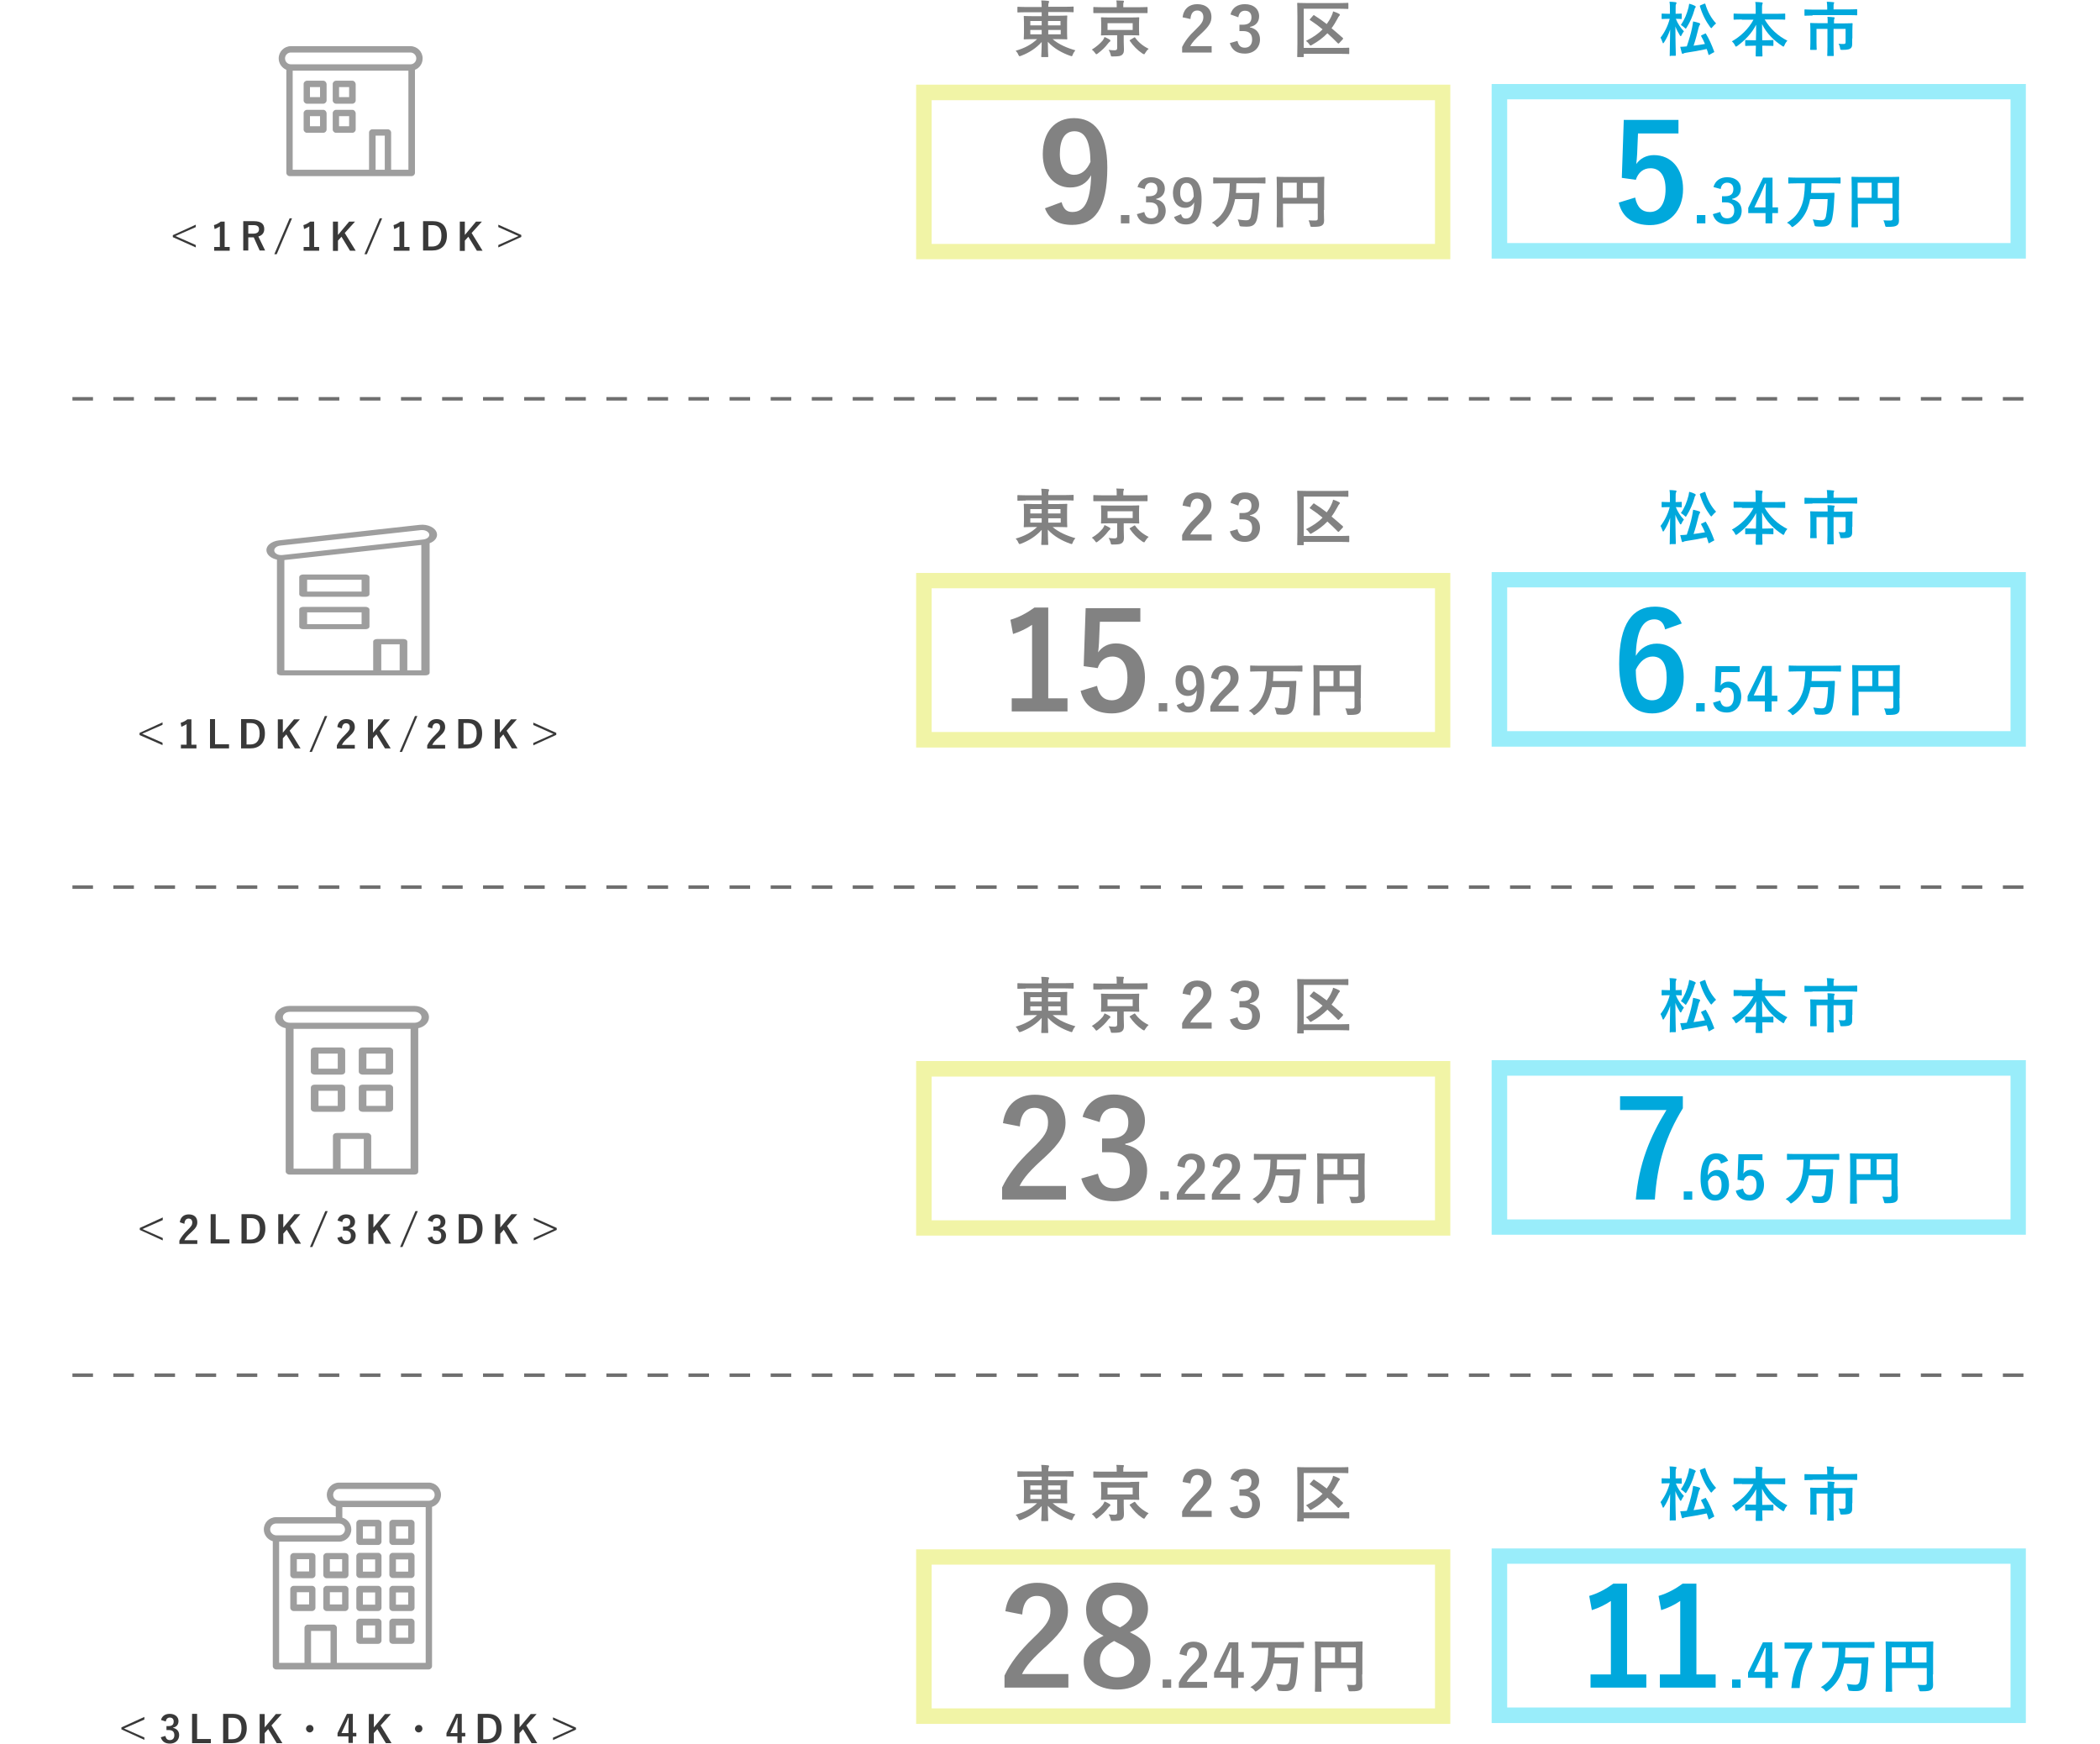 <svg enable-background="new 0 0 960 797" viewBox="0 0 960 797" xmlns="http://www.w3.org/2000/svg"><path d="m925 183.1h-9.4v-1.6h9.4zm-18.8 0h-9.4v-1.6h9.4zm-18.7 0h-9.4v-1.6h9.4zm-18.8 0h-9.4v-1.6h9.4zm-18.8 0h-9.4v-1.6h9.4zm-18.8 0h-9.4v-1.6h9.4zm-18.8 0h-9.3v-1.6h9.4v1.6zm-18.7 0h-9.4v-1.6h9.4zm-18.8 0h-9.4v-1.6h9.4zm-18.8 0h-9.4v-1.6h9.4zm-18.8 0h-9.4v-1.6h9.4zm-18.7 0h-9.4v-1.6h9.4zm-18.8 0h-9.4v-1.6h9.4zm-18.8 0h-9.4v-1.6h9.4zm-18.8 0h-9.4v-1.6h9.4zm-18.7 0h-9.4v-1.6h9.4zm-18.8 0h-9.4v-1.6h9.4zm-18.8 0h-9.4v-1.6h9.4zm-18.8 0h-9.4v-1.6h9.4zm-18.8 0h-9.4v-1.6h9.4zm-18.7 0h-9.4v-1.6h9.4zm-18.8 0h-9.4v-1.6h9.4zm-18.8 0h-9.4v-1.6h9.4zm-18.8 0h-9.4v-1.6h9.4zm-18.7 0h-9.4v-1.6h9.4zm-18.8 0h-9.4v-1.6h9.4zm-18.8 0h-9.4v-1.6h9.4zm-18.8 0h-9.4v-1.6h9.4zm-18.8 0h-9.4v-1.6h9.4zm-18.7 0h-9.4v-1.6h9.4zm-18.8 0h-9.4v-1.6h9.4zm-18.8 0h-9.4v-1.6h9.4zm-18.8 0h-9.4v-1.6h9.4zm-18.7 0h-9.4v-1.6h9.4zm-18.8 0h-9.4v-1.6h9.4zm-18.8 0h-9.4v-1.6h9.4zm-18.8 0h-9.4v-1.6h9.4zm-18.8 0h-9.4v-1.6h9.4zm-18.7 0h-9.4v-1.6h9.4zm-18.8 0h-9.4v-1.6h9.4zm-18.8 0h-9.4v-1.6h9.4zm-18.8 0h-9.4v-1.6h9.4zm-18.7 0h-9.4v-1.6h9.4zm-18.8 0h-9.4v-1.6h9.4zm-18.8 0h-9.4v-1.6h9.4zm-18.8 0h-9.4v-1.6h9.4zm-18.8 0h-9.4v-1.6h9.4zm-18.7 0h-9.4v-1.6h9.4z" fill="#6f6f6f"/><path d="m925 406.3h-9.4v-1.6h9.4zm-18.8 0h-9.4v-1.6h9.4zm-18.7 0h-9.4v-1.6h9.4zm-18.8 0h-9.4v-1.6h9.4zm-18.8 0h-9.4v-1.6h9.4zm-18.8 0h-9.4v-1.6h9.4zm-18.8 0h-9.3v-1.6h9.4v1.6zm-18.7 0h-9.4v-1.6h9.4zm-18.8 0h-9.4v-1.6h9.4zm-18.8 0h-9.4v-1.6h9.4zm-18.8 0h-9.4v-1.6h9.4zm-18.7 0h-9.4v-1.6h9.4zm-18.8 0h-9.4v-1.6h9.4zm-18.8 0h-9.4v-1.6h9.4zm-18.8 0h-9.4v-1.6h9.4zm-18.7 0h-9.4v-1.6h9.4zm-18.8 0h-9.4v-1.6h9.4zm-18.8 0h-9.4v-1.6h9.4zm-18.8 0h-9.4v-1.6h9.4zm-18.8 0h-9.4v-1.6h9.4zm-18.7 0h-9.4v-1.6h9.4zm-18.8 0h-9.4v-1.6h9.4zm-18.8 0h-9.4v-1.6h9.4zm-18.8 0h-9.4v-1.6h9.4zm-18.7 0h-9.4v-1.6h9.4zm-18.8 0h-9.4v-1.6h9.4zm-18.8 0h-9.4v-1.6h9.4zm-18.8 0h-9.4v-1.6h9.4zm-18.8 0h-9.4v-1.6h9.4zm-18.7 0h-9.4v-1.6h9.4zm-18.8 0h-9.4v-1.6h9.4zm-18.8 0h-9.4v-1.6h9.4zm-18.8 0h-9.4v-1.6h9.4zm-18.7 0h-9.4v-1.6h9.4zm-18.8 0h-9.4v-1.6h9.4zm-18.8 0h-9.4v-1.6h9.4zm-18.8 0h-9.4v-1.6h9.4zm-18.8 0h-9.4v-1.6h9.4zm-18.7 0h-9.4v-1.6h9.4zm-18.8 0h-9.4v-1.6h9.4zm-18.8 0h-9.4v-1.6h9.4zm-18.8 0h-9.4v-1.6h9.4zm-18.7 0h-9.4v-1.6h9.4zm-18.8 0h-9.4v-1.6h9.4zm-18.8 0h-9.4v-1.6h9.4zm-18.8 0h-9.4v-1.6h9.4zm-18.8 0h-9.4v-1.6h9.4zm-18.7 0h-9.4v-1.6h9.4z" fill="#6f6f6f"/><path d="m925 629.4h-9.4v-1.6h9.4zm-18.8 0h-9.4v-1.6h9.4zm-18.7 0h-9.4v-1.6h9.4zm-18.8 0h-9.4v-1.6h9.4zm-18.8 0h-9.4v-1.6h9.4zm-18.8 0h-9.4v-1.6h9.4zm-18.8 0h-9.3v-1.6h9.4v1.6zm-18.7 0h-9.4v-1.6h9.4zm-18.8 0h-9.4v-1.6h9.4zm-18.8 0h-9.4v-1.6h9.4zm-18.8 0h-9.4v-1.6h9.4zm-18.7 0h-9.4v-1.6h9.4zm-18.8 0h-9.4v-1.6h9.4zm-18.8 0h-9.4v-1.6h9.4zm-18.8 0h-9.4v-1.6h9.4zm-18.7 0h-9.4v-1.6h9.4zm-18.8 0h-9.4v-1.6h9.4zm-18.8 0h-9.4v-1.6h9.4zm-18.8 0h-9.4v-1.6h9.4zm-18.8 0h-9.4v-1.6h9.4zm-18.7 0h-9.4v-1.6h9.4zm-18.8 0h-9.4v-1.6h9.4zm-18.8 0h-9.4v-1.6h9.4zm-18.8 0h-9.4v-1.6h9.4zm-18.7 0h-9.4v-1.6h9.4zm-18.8 0h-9.4v-1.6h9.4zm-18.8 0h-9.4v-1.6h9.4zm-18.8 0h-9.4v-1.6h9.4zm-18.8 0h-9.4v-1.6h9.4zm-18.7 0h-9.4v-1.6h9.4zm-18.8 0h-9.4v-1.6h9.4zm-18.8 0h-9.4v-1.6h9.4zm-18.8 0h-9.4v-1.6h9.4zm-18.7 0h-9.4v-1.6h9.4zm-18.8 0h-9.4v-1.6h9.4zm-18.8 0h-9.4v-1.6h9.4zm-18.8 0h-9.4v-1.6h9.4zm-18.8 0h-9.4v-1.6h9.4zm-18.7 0h-9.4v-1.6h9.4zm-18.8 0h-9.4v-1.6h9.4zm-18.8 0h-9.4v-1.6h9.4zm-18.8 0h-9.4v-1.6h9.4zm-18.7 0h-9.4v-1.6h9.4zm-18.8 0h-9.4v-1.6h9.4zm-18.8 0h-9.4v-1.6h9.4zm-18.8 0h-9.4v-1.6h9.4zm-18.8 0h-9.4v-1.6h9.4zm-18.7 0h-9.4v-1.6h9.4z" fill="#6f6f6f"/><path d="m193.2 26.7c0-3.1-2.5-5.6-5.6-5.6h-54.6c-3.1 0-5.6 2.5-5.6 5.6 0 2.3 1.4 4.3 3.5 5.2v47.1c0 .8.7 1.5 1.5 1.5h37.8 7.1 10.9c.8 0 1.5-.7 1.5-1.5v-47.1c2.1-.8 3.5-2.8 3.5-5.2zm-21.5 50.9v-15.6h4.2v15.6zm7.1 0v-17c0-.8-.7-1.5-1.5-1.5h-7.1c-.8 0-1.5.7-1.5 1.5v17h-34.9v-45.3h52.9v45.3zm8.8-48.2h-54.6c-1.5 0-2.7-1.2-2.7-2.7s1.2-2.7 2.7-2.7h54.6c1.5 0 2.7 1.2 2.7 2.7s-1.2 2.7-2.7 2.7z" fill="#9e9e9e"/><path d="m147.8 50.2h-7.5c-.8 0-1.5.7-1.5 1.5v7.5c0 .8.7 1.5 1.5 1.5h7.5c.8 0 1.5-.7 1.5-1.5v-7.5c-.1-.8-.7-1.5-1.5-1.5zm-1.5 7.5h-4.6v-4.6h4.6z" fill="#9e9e9e"/><path d="m161.1 50.2h-7.5c-.8 0-1.5.7-1.5 1.5v7.5c0 .8.7 1.5 1.5 1.5h7.5c.8 0 1.5-.7 1.5-1.5v-7.5c-.1-.8-.7-1.5-1.5-1.5zm-1.5 7.5h-4.6v-4.6h4.6z" fill="#9e9e9e"/><path d="m147.8 36.9h-7.5c-.8 0-1.5.7-1.5 1.5v7.5c0 .8.7 1.5 1.5 1.5h7.5c.8 0 1.5-.7 1.5-1.5v-7.5c-.1-.8-.7-1.5-1.5-1.5zm-1.5 7.5h-4.6v-4.6h4.6z" fill="#9e9e9e"/><path d="m161.1 36.9h-7.5c-.8 0-1.5.7-1.5 1.5v7.5c0 .8.7 1.5 1.5 1.5h7.5c.8 0 1.5-.7 1.5-1.5v-7.5c-.1-.8-.7-1.5-1.5-1.5zm-1.5 7.5h-4.6v-4.6h4.6z" fill="#9e9e9e"/><path d="m89.5 103.8-9.3 4.1 9.3 4.1v1.1l-10.5-4.7v-.9l10.5-4.8z" fill="#393939"/><path d="m102.5 112.9h2.5v1.7h-7.1v-1.7h2.6v-9.4c-.7.4-1.5.9-2.4 1.2l-.3-1.8c1.1-.3 2.2-.9 3.1-1.6h1.8v11.6z" fill="#393939"/><path d="m116.1 101.1c3.3 0 4.7 1.3 4.7 3.6 0 1.7-.9 2.9-2.7 3.4l3.1 6.4h-2.5l-2.7-6c-.2 0-.4 0-.6 0h-1.9v6h-2.3v-13.4zm-2.6 5.7h2.3c1.8 0 2.6-.8 2.6-2s-.7-1.9-2.5-1.9h-2.4z" fill="#393939"/><path d="m126.5 116.2h-1.1l7-16.4h1.1z" fill="#393939"/><path d="m143.4 112.9h2.5v1.7h-7.1v-1.7h2.6v-9.4c-.7.4-1.5.9-2.4 1.2l-.3-1.8c1.1-.3 2.2-.9 3.1-1.6h1.8v11.6z" fill="#393939"/><path d="m157.6 106.5 5 8.1h-2.6l-3.9-6.4-1.6 1.8v4.7h-2.3v-13.4h2.3v6.1l5.1-6.1h2.7z" fill="#393939"/><path d="m167.7 116.2h-1.1l7-16.4h1.1z" fill="#393939"/><path d="m184.7 112.9h2.5v1.7h-7.2v-1.7h2.6v-9.4c-.7.4-1.5.9-2.4 1.2l-.3-1.8c1.1-.3 2.2-.9 3.1-1.6h1.8v11.6z" fill="#393939"/><path d="m197.9 101.1c4 0 6.4 2.1 6.4 6.6s-2.7 6.8-6.7 6.8h-4.2v-13.4zm-2.2 11.6h1.8c2.6 0 4.3-1.5 4.3-5s-1.6-4.8-4.1-4.8h-1.9v9.8z" fill="#393939"/><path d="m215.6 106.5 5 8.1h-2.6l-3.9-6.4-1.6 1.8v4.7h-2.3v-13.4h2.3v6.1l5.1-6.1h2.7z" fill="#393939"/><path d="m238.3 107.4v.9l-10.5 4.8v-1.1l9.2-4.1-9.2-4.1v-1.1z" fill="#393939"/><path d="m656 45.8v65.7h-230.1v-65.7zm7.1-7.1h-244.3v79.8h244.2v-79.8z" fill="#f1f4a6"/><path d="m468.9 5.6c-2.5 0-3.3.1-3.5.1-.3 0-.3 0-.3-.3v-2c0-.3 0-.3.3-.3.2 0 1 .1 3.5.1h7.3c0-1.3-.1-2-.2-3 1.1 0 2.1.1 3.1.2.3 0 .5.2.5.3 0 .3-.1.4-.2.6-.1.3-.2.8-.2 1.8h7.8c2.5 0 3.3-.1 3.5-.1.3 0 .3 0 .3.3v2c0 .3 0 .3-.3.3-.2 0-1-.1-3.5-.1h-7.8v1.7h4.4c2.8 0 3.8-.1 4-.1.3 0 .3 0 .3.3 0 .2-.1.9-.1 2.7v4.9c0 1.8.1 2.5.1 2.7 0 .3 0 .3-.3.3-.2 0-1.2-.1-4-.1h-2.4c2.8 2.4 6.5 4 10.4 5.1-.5.6-.9 1.2-1.2 2-.2.5-.3.7-.5.7-.1 0-.3-.1-.7-.2-3.7-1.3-7.5-3.4-10.2-6.4 0 3.5.2 6.3.2 6.7 0 .3 0 .3-.3.3h-2.6c-.3 0-.3 0-.3-.3 0-.4.2-3.2.2-6.6-2.5 2.8-5.7 4.9-9.4 6.3-.3.1-.5.2-.7.2s-.3-.2-.6-.7c-.3-.8-.7-1.3-1.2-1.8 3.9-1.1 7.2-2.8 9.8-5.3h-1.8c-2.8 0-3.8.1-4 .1-.3 0-.3 0-.3-.3 0-.2.1-.9.1-2.7v-4.7c0-1.8-.1-2.5-.1-2.7 0-.3 0-.3.3-.3.2 0 1.2.1 4 .1h3.9v-1.8zm7.3 6v-2h-5.2v2zm0 4.1v-2h-5.2v2zm2.9-6.1v2h5.7v-2zm5.8 4.1h-5.7v2h5.7z" fill="#828282"/><path d="m504.1 18.5c.3-.5.7-1.1.8-1.6.8.3 1.7.8 2.4 1.2.2.1.3.3.3.5s-.1.4-.3.5-.4.3-.8.8c-1.1 1.5-2.6 3-4.6 4.5-.3.2-.5.4-.7.4s-.3-.2-.6-.6c-.4-.6-1-1.2-1.5-1.5 2.2-1.4 3.7-2.7 5-4.2zm-.4-12.5c-2.6 0-3.4 0-3.6 0-.3 0-.3 0-.3-.3v-2.2c0-.3 0-.3.3-.3.2 0 1 .1 3.6.1h6.8v-.5c0-1.2 0-1.9-.2-2.6 1.1 0 2 .1 3.1.1.3 0 .4.1.4.3s-.1.4-.2.6c-.1.3-.1.6-.1 1.6v.5h7.2c2.6 0 3.4-.1 3.6-.1.3 0 .3 0 .3.3v2.2c0 .3 0 .3-.3.3-.2 0-1.1 0-3.6 0zm12.9 2c2.8 0 3.7-.1 3.9-.1.3 0 .3 0 .3.3 0 .2-.1.8-.1 2.3v3.1c0 1.5.1 2.1.1 2.3 0 .3 0 .3-.3.3-.2 0-1.2-.1-3.9-.1h-2.9v2.9c0 1.3.1 2.5.1 3.6 0 1.3-.2 1.9-.9 2.5-.6.5-1.4.7-4.1.7-.9 0-.9.1-1.1-.9-.2-.8-.5-1.5-.9-2.1 1.1.1 1.7.2 2.6.2 1 0 1.3-.3 1.3-1v-5.9h-3.2c-2.7 0-3.7.1-3.9.1-.3 0-.3 0-.3-.3 0-.2.1-.8.1-2.3v-3.1c0-1.5-.1-2.1-.1-2.3 0-.3 0-.3.3-.3.2 0 1.2.1 3.9.1h9.1zm1.2 2.6h-11.5v3.1h11.5zm.6 6.6c.3-.2.4-.2.6.1 1.5 2.1 3.6 3.8 6.1 5-.6.5-1 1-1.5 1.8-.3.5-.4.7-.6.7-.1 0-.3-.1-.7-.3-2.4-1.6-4.3-3.6-5.8-5.8-.2-.3-.1-.3.2-.5z" fill="#828282"/><path d="m540.6 7.9c.5-3.9 3.1-6 6.7-6 3.9 0 6.5 2.1 6.5 5.9 0 2.4-1.1 4.2-4.4 7.3-3 2.7-4.4 4.3-5.3 6h9.8v2.9h-13.5v-2.5c1.3-2.7 3.1-5.1 6.2-8 2.8-2.7 3.5-3.9 3.5-5.7 0-1.9-1.1-3-2.8-3-1.8 0-2.9 1.3-3.1 3.9z" fill="#828282"/><path d="m562.5 6.6c.8-3.1 3.3-4.7 6.6-4.7 4 0 6.5 2.3 6.5 5.5 0 2.6-1.5 4.4-4.2 4.9v.2c2.9.6 4.6 2.6 4.6 5.5 0 3.8-2.8 6.5-6.9 6.5-3.6 0-5.9-1.5-6.9-4.8l3.5-1c.5 2.2 1.5 3.1 3.4 3.1 2 0 3.3-1.4 3.3-3.7 0-2.5-1.2-3.9-4.2-3.9h-1.6v-2.9h1.5c2.8 0 4-1.2 4-3.4 0-2-1.2-3-3-3-1.5 0-2.7.9-3 3z" fill="#828282"/><path d="m596 21.9h16.6c2.8 0 3.7-.1 3.9-.1.3 0 .3 0 .3.3v2.3c0 .3 0 .3-.3.3-.2 0-1.1-.1-3.9-.1h-16.6v1.2c0 .3 0 .3-.3.3h-2.4c-.3 0-.3 0-.3-.3 0-.2.1-2.1.1-6v-12.2c0-3.9-.1-5.8-.1-6 0-.3 0-.3.3-.3.2 0 1.1.1 3.8.1h15.3c2.6 0 3.6-.1 3.7-.1.3 0 .3 0 .3.3v2.2c0 .3 0 .3-.3.3-.2 0-1.1-.1-3.7-.1h-16.4zm4.3-14.8c.3-.3.3-.3.5-.1 1.9 1.2 3.8 2.5 5.7 4 .8-1.1 1.5-2.2 2.1-3.5.4-.8.7-1.6.8-2.3 1 .3 1.8.6 2.7 1.1.3.1.4.3.4.5s-.1.3-.3.5c-.3.3-.5.7-.8 1.3-.9 1.6-1.7 3-2.7 4.3 1.7 1.4 3.4 2.9 5.1 4.4.1.1.2.2.2.3s-.1.2-.2.4l-1.6 1.7c-.1.1-.2.2-.3.2s-.2 0-.3-.1c-1.6-1.6-3.2-3.2-4.8-4.6-1.9 2-4.2 3.7-7 5.3-.3.2-.5.3-.7.3s-.3-.2-.6-.6c-.4-.6-.9-1.1-1.5-1.5 3.2-1.6 5.6-3.2 7.6-5.3-1.8-1.5-3.7-2.9-5.7-4.2-.1-.1-.2-.2-.2-.2 0-.1.1-.2.2-.3z" fill="#828282"/><path d="m485.3 92.4c.9 3.2 2.3 4.5 4.9 4.5 5.3 0 8.3-4.4 8.6-16.8-2 3.8-5.3 5.6-9.6 5.6-7.2 0-12.5-5.9-12.5-15.2 0-10.2 5.6-16.5 14.2-16.5 9.3 0 15.3 6.7 15.3 22.6 0 18.9-5.9 26.2-16.1 26.2-6.4 0-10.5-2.5-12.4-7.6zm5.9-32.4c-4.6 0-6.7 4-6.7 10.4 0 6 2.5 9.5 6.5 9.5 3.4 0 5.8-2.1 7.5-5.9-.1-9.3-2.3-14-7.3-14z" fill="#828282"/><path d="m516.3 102.1h-3.9v-3.8h3.9z" fill="#828282"/><path d="m520 85.5c.8-2.9 3.1-4.5 6.3-4.5 3.8 0 6.2 2.2 6.2 5.2 0 2.5-1.5 4.2-4 4.7v.2c2.8.6 4.4 2.5 4.4 5.2 0 3.7-2.7 6.2-6.6 6.2-3.4 0-5.7-1.4-6.6-4.6l3.4-1c.5 2.1 1.4 2.9 3.2 2.9 2 0 3.2-1.3 3.2-3.5 0-2.4-1.1-3.8-4-3.8h-1.6v-2.8h1.4c2.7 0 3.8-1.2 3.8-3.3 0-1.9-1.1-2.9-2.9-2.9-1.4 0-2.6.9-2.9 2.9z" fill="#828282"/><path d="m539.9 97.9c.4 1.4 1 2 2.2 2 2.3 0 3.7-2 3.8-7.4-.9 1.7-2.3 2.5-4.2 2.5-3.2 0-5.5-2.6-5.5-6.7 0-4.5 2.5-7.3 6.3-7.3 4.1 0 6.8 3 6.8 10 0 8.3-2.6 11.6-7.1 11.6-2.8 0-4.6-1.1-5.5-3.4zm2.5-14.3c-2 0-2.9 1.7-2.9 4.6 0 2.6 1.1 4.2 2.9 4.2 1.5 0 2.6-.9 3.3-2.6-.1-4.2-1-6.2-3.3-6.2z" fill="#828282"/><path d="m558.3 83.8c-2.4 0-3.3.1-3.4.1-.3 0-.3 0-.3-.3v-2.2c0-.3 0-.3.3-.3.2 0 1 .1 3.4.1h16.4c2.5 0 3.3-.1 3.5-.1s.3 0 .3.3v2.2c0 .3 0 .3-.3.3-.2 0-1-.1-3.5-.1h-9.5c0 1.6-.1 3.1-.2 4.4h7.1c2.3 0 3.1-.1 3.3-.1.3 0 .3.1.3.3 0 .8 0 2-.1 2.7-.2 3.9-.4 6.2-.9 8.7-.6 2.7-1.9 3.8-4.6 3.8-1 0-1.8 0-2.6-.1s-.8-.1-1-1c-.2-.8-.4-1.6-.7-2.2 1.5.2 2.6.4 4 .4 1 0 1.7-.4 2-1.8.4-2.1.7-4.3.8-7.9h-8c-.3 1.7-.8 3.2-1.3 4.6-1.3 3.2-3.5 6-6.3 7.9-.3.2-.5.3-.6.3-.2 0-.3-.2-.6-.6-.6-.7-1.2-1.1-1.8-1.4 3-1.8 5.1-4 6.5-7.4 1.1-2.5 1.6-5.9 1.7-10.6z" fill="#828282"/><path d="m605.2 96c0 2.4.1 3.8.1 4.7 0 1.1-.2 1.8-.9 2.3s-1.6.7-4.4.7c-.9 0-.9 0-1.1-.9-.2-.8-.4-1.5-.7-2.1 1.1.1 2.4.1 3.1.1.8 0 1.1-.2 1.1-.9v-6.8h-15.9v5.8c0 3 .1 4.5.1 4.7 0 .3 0 .3-.3.3h-2.4c-.3 0-.3 0-.3-.3 0-.2.1-1.9.1-5.3v-11.8c0-3.5-.1-5.2-.1-5.4 0-.3 0-.3.3-.3.2 0 1.1.1 3.7.1h13.8c2.6 0 3.5-.1 3.7-.1.3 0 .3 0 .3.3 0 .2-.1 2-.1 5.5v9.4zm-12.4-5.6v-6.9h-6.4v6.9zm2.8-6.8v6.9h6.7v-6.9z" fill="#828282"/><path d="m919.1 45.4v65.7h-230.1v-65.7zm7.1-7h-244.3v79.8h244.2v-79.8z" fill="#99edfa"/><path d="m767.5 61h-18.7l-.4 9.5c-.1 1.4-.2 3.1-.4 4.5 1.7-2.5 4.6-4.1 8.1-4.1 7.8 0 13.3 6.1 13.3 15.5 0 10-6.2 16.5-15.1 16.5-7.4 0-12.7-3.3-14.3-10.3l7.5-2.3c.9 4.6 3.3 6.6 6.7 6.6 4.5 0 7.2-3.8 7.2-10.4 0-6.1-2.5-9.6-6.9-9.6-3.2 0-5.6 1.9-6.7 5.3l-6.4-.9.9-26.5h25v6.2z" fill="#00a8dc"/><path d="m779.6 102.1h-3.9v-3.8h3.9z" fill="#00a8dc"/><path d="m783.3 85.5c.8-2.9 3.1-4.5 6.3-4.5 3.8 0 6.2 2.2 6.2 5.2 0 2.5-1.5 4.2-4 4.7v.2c2.8.6 4.4 2.5 4.4 5.2 0 3.7-2.7 6.2-6.6 6.2-3.4 0-5.7-1.4-6.6-4.6l3.4-1c.5 2.1 1.4 2.9 3.2 2.9 2 0 3.2-1.3 3.2-3.5 0-2.4-1.1-3.8-4-3.8h-1.6v-2.8h1.4c2.7 0 3.8-1.2 3.8-3.3 0-1.9-1.1-2.9-2.9-2.9-1.4 0-2.6.9-2.9 2.9z" fill="#00a8dc"/><path d="m810.2 94.8h2.6v2.6h-2.6v4.7h-3.1v-4.7h-7.9v-2.4l6.8-13.8h4.3v13.6zm-3.1-4.5c0-2.2.1-4.3.2-6.4h-.4c-.7 1.8-1.5 3.6-2.3 5.4l-2.6 5.5h5.1z" fill="#00a8dc"/><path d="m821.2 83.8c-2.4 0-3.3.1-3.4.1-.3 0-.3 0-.3-.3v-2.2c0-.3 0-.3.3-.3.2 0 1 .1 3.4.1h16.4c2.5 0 3.3-.1 3.5-.1s.3 0 .3.3v2.2c0 .3 0 .3-.3.3-.2 0-1-.1-3.5-.1h-9.5c0 1.6-.1 3.1-.2 4.4h7.1c2.3 0 3.1-.1 3.3-.1.3 0 .3.1.3.3 0 .8 0 2-.1 2.7-.2 3.9-.4 6.2-.9 8.7-.6 2.7-1.9 3.8-4.6 3.8-1 0-1.8 0-2.6-.1s-.8-.1-1-1c-.2-.8-.4-1.6-.7-2.2 1.5.2 2.6.4 4 .4 1 0 1.7-.4 2-1.8.4-2.1.7-4.3.8-7.9h-8c-.3 1.7-.8 3.2-1.3 4.6-1.3 3.2-3.5 6-6.3 7.9-.3.2-.5.3-.6.3-.2 0-.3-.2-.6-.6-.6-.7-1.2-1.1-1.8-1.4 3-1.8 5.1-4 6.5-7.4 1.1-2.5 1.6-5.9 1.7-10.6z" fill="#00a8dc"/><path d="m868 96c0 2.4.1 3.8.1 4.7 0 1.1-.2 1.8-.9 2.3s-1.6.7-4.4.7c-.9 0-.9 0-1.1-.9-.2-.8-.4-1.5-.7-2.1 1.1.1 2.4.1 3.1.1.8 0 1.1-.2 1.1-.9v-6.8h-15.9v5.8c0 3 .1 4.5.1 4.7 0 .3 0 .3-.3.3h-2.4c-.3 0-.3 0-.3-.3 0-.2.1-1.9.1-5.3v-11.8c0-3.5-.1-5.2-.1-5.4 0-.3 0-.3.3-.3.2 0 1.1.1 3.7.1h13.8c2.6 0 3.5-.1 3.7-.1.3 0 .3 0 .3.3 0 .2-.1 2-.1 5.5v9.4zm-12.4-5.6v-6.9h-6.4v6.9zm2.8-6.8v6.9h6.7v-6.9z" fill="#00a8dc"/><path d="m763.6 25.7c-.3 0-.3 0-.3-.3 0-.5.1-5.6.2-11.9-.7 2.2-1.7 4.2-2.8 5.9-.2.3-.3.4-.4.4s-.2-.2-.3-.5c-.3-.8-.6-1.6-.9-2.1 1.6-2 3.3-5.1 4.2-8.6h-.7c-1.9 0-2.6.1-2.7.1-.2 0-.3 0-.3-.3v-1.9c0-.3 0-.3.3-.3.2 0 .8.1 2.7.1h.8v-1.8c0-1.7 0-2.6-.2-3.7 1 0 1.9.1 2.7.2.3 0 .5.1.5.3s-.1.4-.2.6c-.2.3-.2.7-.2 2.6v1.8c1.8 0 2.3-.1 2.5-.1.3 0 .3 0 .3.3v1.9c0 .3 0 .3-.3.3-.2 0-.7-.1-2.4-.1.8 2.1 2.2 4.2 3.7 5.7-.4.5-.8 1.1-1.1 1.8-.1.3-.2.4-.4.4s-.2-.1-.4-.4c-.7-1.2-1.5-2.5-2-4 0 7.1.2 12.6.2 13.1 0 .3 0 .3-.3.3h-2.2zm15.8-10.3c.4-.2.4-.2.5.1 1.3 2.1 2.6 5 3.7 8 .1.3.1.4-.3.5l-1.8 1c-.4.2-.4.2-.5-.1-.2-.8-.5-1.7-.8-2.5-3.2.7-6.6 1.3-9.4 1.7-.6.1-1 .2-1.1.3-.2.1-.3.2-.5.2s-.3-.1-.4-.4c-.2-.8-.4-1.7-.7-2.8 1.1 0 1.9-.1 3-.2 1-2.9 1.9-5.9 2.4-8.4.2-1.2.4-2 .5-3 1 .2 1.8.4 2.7.7.3.1.5.2.5.5 0 .2-.1.3-.2.5-.2.2-.3.6-.5 1.2-.7 2.8-1.4 5.6-2.3 8.2 1.6-.2 3.5-.5 5.2-.8-.5-1.3-1.1-2.4-1.7-3.5-.1-.2-.1-.4.2-.5zm-7.5-12c.1-.6.2-1.1.3-1.7.9.2 1.9.6 2.5.9.3.2.5.3.5.5s-.1.3-.2.4c-.2.2-.3.5-.4 1-.8 2.8-1.9 5.4-3.5 8-.2.4-.4.6-.5.6s-.2-.1-.5-.4c-.6-.6-1.3-1-1.7-1.3 1.7-2.5 2.7-4.9 3.5-8zm7.2-1.7c.3-.1.4-.1.5.2 1 3.4 2.7 6.5 4.9 8.8-.5.4-1.1 1-1.7 1.7-.3.3-.4.5-.5.5s-.2-.2-.5-.5c-2-2.7-3.6-5.8-4.7-9.5-.1-.3 0-.3.3-.5z" fill="#00a8dc"/><path d="m796.3 8.9c-2.5 0-3.3.1-3.5.1-.3 0-.3 0-.3-.3v-2.2c0-.3 0-.3.3-.3.2 0 1 .1 3.5.1h6.3v-1.9c0-1.6 0-2.5-.2-3.5 1 0 2 .1 3 .2.2 0 .4.1.4.3s-.1.5-.2.7c-.1.4-.1.8-.1 2.3v1.9h6.8c2.5 0 3.4-.1 3.5-.1.3 0 .3 0 .3.3v2.2c0 .3 0 .3-.3.3-.2 0-1-.1-3.5-.1h-5.6c2.5 4.2 6 7.5 10.4 9.7-.5.5-1 1.2-1.3 2-.2.4-.3.7-.5.7-.1 0-.3-.1-.6-.3-3.8-2.5-7.1-5.7-9.2-10 0 2.3.1 4.9.1 7.4h1.4c2.4 0 3.2-.1 3.4-.1.3 0 .3 0 .3.3v2.1c0 .3 0 .3-.3.3-.2 0-1-.1-3.4-.1h-1.4c0 2.3.1 4.1.1 4.6 0 .2 0 .3-.3.3h-2.5c-.3 0-.3 0-.3-.3 0-.5 0-2.2.1-4.6h-1.2c-2.4 0-3.2.1-3.4.1-.3 0-.3 0-.3-.3v-2.1c0-.3 0-.3.3-.3.2 0 1 .1 3.4.1h1.2c.1-2.3.1-4.8.1-7.1-2 4-5.2 7.2-8.6 9.7-.3.2-.5.3-.6.3-.2 0-.3-.2-.5-.6-.4-.8-.8-1.3-1.4-1.8 3.8-2.1 7.6-5.6 9.9-9.9h-5.3z" fill="#00a8dc"/><path d="m828.6 7.1c-2.4 0-3.2.1-3.4.1-.3 0-.3 0-.3-.3v-2.3c0-.3 0-.3.3-.3.2 0 1 .1 3.4.1h6.7v-1c0-1.2-.1-1.9-.2-2.6 1 0 2 .1 3 .2.2 0 .4.1.4.2 0 .2-.1.3-.2.5s-.1.6-.1 1.6v1h7.1c2.4 0 3.2-.1 3.4-.1.3 0 .3 0 .3.3v2.2c0 .3 0 .3-.3.3-.2 0-1-.1-3.4-.1h-16.7zm18.1 10.5v2.7c0 .8-.2 1.4-.7 1.8s-1.3.7-3.8.7c-.8 0-.9 0-1-.7-.1-.8-.4-1.6-.7-2.1.8.1 1.6.1 2.3.1s.9-.2.9-.9v-6h-5.5v8.1c0 2.6.1 3.9.1 4 0 .2 0 .3-.3.3h-2.4c-.3 0-.3 0-.3-.3 0-.2.1-1.4.1-4v-8.1h-5v6.2c0 2.1.1 2.9.1 3.1 0 .3 0 .3-.3.3h-2.4c-.2 0-.3 0-.3-.3 0-.2.1-1 .1-3.1v-5.7c0-1.9-.1-2.8-.1-2.9 0-.3 0-.3.3-.3.2 0 1.1.1 3.8.1h3.9v-.4c0-1.1 0-1.8-.1-2.5 1 0 1.9.1 2.9.2.3 0 .4.1.4.3s-.1.3-.2.5-.1.6-.1 1.5v.5h4.4c2.7 0 3.6-.1 3.8-.1.3 0 .3 0 .3.3 0 .2-.1 1.2-.1 3.2v3.5z" fill="#00a8dc"/><path d="m74.4 557.7-9.3 4.1 9.3 4.1v1.1l-10.5-4.8v-.9l10.5-4.8z" fill="#393939"/><path d="m82.2 558.7c.3-2.4 1.9-3.6 4.1-3.6 2.4 0 3.9 1.3 3.9 3.6 0 1.5-.6 2.6-2.7 4.5-1.8 1.6-2.7 2.6-3.2 3.7h5.9v1.7h-8.2v-1.5c.8-1.6 1.9-3.1 3.8-4.9 1.7-1.7 2.1-2.3 2.1-3.4 0-1.2-.7-1.8-1.7-1.8-1.1 0-1.8.8-1.9 2.4z" fill="#393939"/><path d="m98.6 566.5h6.3v1.9h-8.6v-13.4h2.3z" fill="#393939"/><path d="m114.9 555c4 0 6.4 2.1 6.4 6.6s-2.7 6.8-6.7 6.8h-4.2v-13.4zm-2.2 11.6h1.8c2.6 0 4.3-1.5 4.3-5s-1.6-4.8-4.1-4.8h-1.9v9.8z" fill="#393939"/><path d="m132.6 560.4 5 8.1h-2.6l-3.9-6.4-1.6 1.8v4.7h-2.3v-13.6h2.3v6.1l5.1-6.1h2.7z" fill="#393939"/><path d="m142.8 570h-1.1l7-16.4h1.1z" fill="#393939"/><path d="m154.3 557.9c.5-1.9 2-2.8 4-2.8 2.4 0 4 1.4 4 3.3 0 1.6-.9 2.7-2.5 3v.1c1.8.4 2.8 1.6 2.8 3.3 0 2.3-1.7 3.9-4.2 3.9-2.2 0-3.6-.9-4.2-2.9l2.1-.6c.3 1.3.9 1.9 2.1 1.9s2-.8 2-2.2c0-1.5-.7-2.4-2.6-2.4h-1v-1.8h.9c1.7 0 2.4-.7 2.4-2.1 0-1.2-.7-1.8-1.8-1.8-.9 0-1.7.6-1.8 1.8z" fill="#393939"/><path d="m173.8 560.4 5 8.1h-2.6l-3.9-6.4-1.6 1.8v4.7h-2.3v-13.6h2.3v6.1l5.1-6.1h2.7z" fill="#393939"/><path d="m184 570h-1.1l7-16.4h1.1z" fill="#393939"/><path d="m195.6 557.9c.5-1.9 2-2.8 4-2.8 2.4 0 4 1.4 4 3.3 0 1.6-.9 2.7-2.5 3v.1c1.8.4 2.8 1.6 2.8 3.3 0 2.3-1.7 3.9-4.2 3.9-2.2 0-3.6-.9-4.2-2.9l2.1-.6c.3 1.3.9 1.9 2.1 1.9s2-.8 2-2.2c0-1.5-.7-2.4-2.6-2.4h-1v-1.8h.9c1.7 0 2.4-.7 2.4-2.1 0-1.2-.7-1.8-1.8-1.8-.9 0-1.7.6-1.8 1.8z" fill="#393939"/><path d="m214.2 555c4 0 6.4 2.1 6.4 6.6s-2.7 6.8-6.7 6.8h-4.2v-13.4zm-2.2 11.6h1.8c2.6 0 4.3-1.5 4.3-5s-1.6-4.8-4.1-4.8h-2z" fill="#393939"/><path d="m231.8 560.4 5 8.1h-2.6l-3.9-6.4-1.6 1.8v4.7h-2.3v-13.6h2.3v6.1l5.1-6.1h2.7z" fill="#393939"/><path d="m254.5 561.3v.9l-10.5 4.8v-1.1l9.2-4.1-9.2-4.1v-1.1z" fill="#393939"/><path d="m196.1 465c0-2.9-3-5.2-6.7-5.2h-57c-3.7 0-6.7 2.3-6.7 5.2 0 2.4 2.1 4.4 4.9 5v65.5c0 .7.8 1.4 1.7 1.4h21.5 14.2 21.5c1 0 1.7-.6 1.7-1.4v-65.5c2.8-.6 4.9-2.6 4.9-5zm-40.4 69.2v-13.6h10.6v13.6zm32 0h-18v-14.9c0-.7-.8-1.4-1.7-1.4h-14.1c-1 0-1.7.6-1.7 1.4v14.9h-18v-63.9h53.5zm1.8-66.7h-57c-1.8 0-3.2-1.1-3.2-2.5s1.4-2.5 3.2-2.5h57c1.8 0 3.2 1.1 3.2 2.5s-1.5 2.5-3.2 2.5z" fill="#9e9e9e"/><path d="m143.8 508.2h12.3c1 0 1.7-.6 1.7-1.4v-9.6c0-.7-.8-1.4-1.7-1.4h-12.3c-1 0-1.7.6-1.7 1.4v9.6c0 .8.8 1.4 1.7 1.4zm1.8-9.6h8.8v6.9h-8.8z" fill="#9e9e9e"/><path d="m165.7 508.2h12.3c1 0 1.7-.6 1.7-1.4v-9.6c0-.7-.8-1.4-1.7-1.4h-12.3c-1 0-1.7.6-1.7 1.4v9.6c0 .8.8 1.4 1.7 1.4zm1.8-9.6h8.8v6.9h-8.8z" fill="#9e9e9e"/><path d="m143.8 491.2h12.3c1 0 1.7-.6 1.7-1.4v-9.6c0-.7-.8-1.4-1.7-1.4h-12.3c-1 0-1.7.6-1.7 1.4v9.6c0 .8.8 1.4 1.7 1.4zm1.8-9.6h8.8v6.9h-8.8z" fill="#9e9e9e"/><path d="m165.7 491.2h12.3c1 0 1.7-.6 1.7-1.4v-9.6c0-.7-.8-1.4-1.7-1.4h-12.3c-1 0-1.7.6-1.7 1.4v9.6c0 .8.8 1.4 1.7 1.4zm1.8-9.6h8.8v6.9h-8.8z" fill="#9e9e9e"/><path d="m656 492.1v65.7h-230.1v-65.7zm7.1-7.1h-244.3v79.8h244.2v-79.8z" fill="#f1f4a6"/><path d="m468.9 451.9c-2.5 0-3.3.1-3.5.1-.3 0-.3 0-.3-.3v-2c0-.3 0-.3.3-.3.2 0 1 .1 3.5.1h7.3c0-1.3-.1-2-.2-3 1.1 0 2.1.1 3.1.2.3 0 .5.2.5.3 0 .3-.1.4-.2.6-.1.3-.2.8-.2 1.8h7.8c2.5 0 3.3-.1 3.5-.1.3 0 .3 0 .3.3v2c0 .3 0 .3-.3.3-.2 0-1-.1-3.5-.1h-7.8v1.7h4.4c2.8 0 3.8-.1 4-.1.3 0 .3 0 .3.3 0 .2-.1.9-.1 2.7v4.7c0 1.8.1 2.5.1 2.7 0 .3 0 .3-.3.3-.2 0-1.2-.1-4-.1h-2.4c2.8 2.4 6.5 4 10.4 5.1-.5.6-.9 1.2-1.2 2-.2.5-.3.7-.5.7-.1 0-.3-.1-.7-.2-3.7-1.3-7.5-3.4-10.2-6.4 0 3.5.2 6.3.2 6.7 0 .3 0 .3-.3.3h-2.6c-.3 0-.3 0-.3-.3 0-.4.2-3.2.2-6.6-2.5 2.8-5.7 4.9-9.4 6.3-.3.1-.5.2-.7.2s-.3-.2-.6-.7c-.3-.8-.7-1.3-1.2-1.8 3.9-1.1 7.2-2.8 9.8-5.3h-1.8c-2.8 0-3.8.1-4 .1-.3 0-.3 0-.3-.3 0-.2.1-.9.1-2.7v-4.7c0-1.8-.1-2.5-.1-2.7 0-.3 0-.3.3-.3.2 0 1.2.1 4 .1h3.9v-1.7h-7.3zm7.3 5.9v-2h-5.2v2zm0 4.2v-2h-5.2v2zm2.9-6.2v2h5.7v-2zm5.8 4.2h-5.7v2h5.7z" fill="#828282"/><path d="m504.1 464.8c.3-.5.7-1.1.8-1.6.8.3 1.7.8 2.4 1.2.2.1.3.3.3.5s-.1.4-.3.5-.4.3-.8.8c-1.1 1.5-2.6 3-4.6 4.5-.3.2-.5.4-.7.4s-.3-.2-.6-.6c-.4-.6-1-1.2-1.5-1.5 2.2-1.4 3.7-2.7 5-4.2zm-.4-12.5c-2.6 0-3.4 0-3.6 0-.3 0-.3 0-.3-.3v-2.2c0-.3 0-.3.3-.3.2 0 1 .1 3.6.1h6.8v-.6c0-1.2 0-1.9-.2-2.6 1.1 0 2 .1 3.1.1.3 0 .4.1.4.3s-.1.4-.2.6c-.1.3-.1.6-.1 1.6v.5h7.2c2.6 0 3.4-.1 3.6-.1.3 0 .3 0 .3.3v2.2c0 .3 0 .3-.3.3-.2 0-1.1 0-3.6 0h-17zm12.9 2c2.8 0 3.7-.1 3.9-.1.3 0 .3 0 .3.3 0 .2-.1.8-.1 2.3v3.1c0 1.5.1 2.1.1 2.3 0 .3 0 .3-.3.3-.2 0-1.2-.1-3.9-.1h-2.9v2.9c0 1.3.1 2.5.1 3.6 0 1.3-.2 1.9-.9 2.5-.6.5-1.4.7-4.1.7-.9 0-.9.1-1.1-.9-.2-.8-.5-1.5-.9-2.1 1.1.1 1.7.2 2.6.2 1 0 1.3-.3 1.3-1v-5.9h-3.2c-2.7 0-3.7.1-3.9.1-.3 0-.3 0-.3-.3 0-.2.1-.8.1-2.3v-3.1c0-1.5-.1-2.1-.1-2.3 0-.3 0-.3.3-.3.2 0 1.2.1 3.9.1zm1.2 2.5h-11.5v3.1h11.5zm.6 6.6c.3-.2.4-.2.6.1 1.5 2.1 3.6 3.8 6.1 5-.6.5-1 1-1.5 1.8-.3.5-.4.7-.6.7-.1 0-.3-.1-.7-.3-2.4-1.6-4.3-3.6-5.8-5.8-.2-.3-.1-.3.2-.5z" fill="#828282"/><path d="m540.6 454.2c.5-3.9 3.1-6 6.7-6 3.9 0 6.5 2.1 6.5 5.9 0 2.4-1.1 4.2-4.4 7.3-3 2.7-4.4 4.3-5.3 6h9.8v2.8h-13.5v-2.5c1.3-2.7 3.1-5.1 6.2-8 2.8-2.7 3.5-3.9 3.5-5.7 0-1.9-1.1-3-2.8-3-1.8 0-2.9 1.3-3.1 3.9z" fill="#828282"/><path d="m562.5 452.9c.8-3.1 3.3-4.7 6.6-4.7 4 0 6.5 2.3 6.5 5.5 0 2.6-1.5 4.4-4.2 4.9v.2c2.9.6 4.6 2.6 4.6 5.5 0 3.8-2.8 6.5-6.9 6.5-3.6 0-5.9-1.5-6.9-4.8l3.5-1c.5 2.2 1.5 3.1 3.4 3.1 2 0 3.3-1.4 3.3-3.7 0-2.5-1.2-3.9-4.2-3.9h-1.6v-2.9h1.5c2.8 0 4-1.2 4-3.4 0-2-1.2-3-3-3-1.5 0-2.7.9-3 3z" fill="#828282"/><path d="m596 468.2h16.6c2.8 0 3.7-.1 3.9-.1.3 0 .3 0 .3.3v2.3c0 .3 0 .3-.3.3-.2 0-1.1-.1-3.9-.1h-16.6v1.2c0 .3 0 .3-.3.3h-2.4c-.3 0-.3 0-.3-.3 0-.2.1-2.1.1-6v-12.3c0-3.9-.1-5.8-.1-6 0-.3 0-.3.3-.3.2 0 1.1.1 3.8.1h15.3c2.6 0 3.6-.1 3.7-.1.3 0 .3 0 .3.3v2.2c0 .3 0 .3-.3.3-.2 0-1.1-.1-3.7-.1h-16.4zm4.3-14.8c.3-.3.3-.3.5-.1 1.9 1.2 3.8 2.5 5.7 4 .8-1.1 1.5-2.2 2.1-3.5.4-.8.7-1.6.8-2.3 1 .3 1.8.6 2.7 1.1.3.1.4.3.4.5s-.1.3-.3.5c-.3.3-.5.7-.8 1.3-.9 1.6-1.7 3-2.7 4.3 1.7 1.4 3.4 2.9 5.1 4.4.1.1.2.2.2.3s-.1.2-.2.4l-1.6 1.7c-.1.1-.2.2-.3.2s-.2 0-.3-.1c-1.6-1.6-3.2-3.2-4.8-4.6-1.9 2-4.2 3.7-7 5.3-.3.2-.5.3-.7.3s-.3-.2-.6-.6c-.4-.6-.9-1.1-1.5-1.5 3.2-1.6 5.6-3.2 7.6-5.3-1.8-1.5-3.7-2.9-5.7-4.2-.1-.1-.2-.2-.2-.2 0-.1.1-.2.2-.3z" fill="#828282"/><path d="m458.5 513.4c1.1-8.5 6.8-13 14.5-13 8.5 0 14.1 4.6 14.1 12.7 0 5.3-2.3 9.2-9.5 15.9-6.5 5.8-9.6 9.3-11.5 13.1h21.2v6.2h-29.2v-5.5c2.8-5.8 6.7-11 13.5-17.5 6.2-5.9 7.5-8.4 7.5-12.3 0-4.1-2.4-6.6-6.2-6.6-3.9 0-6.3 2.9-6.7 8.5z" fill="#828282"/><path d="m494.9 510.5c1.8-6.7 7.1-10.2 14.3-10.2 8.6 0 14.2 5 14.2 11.9 0 5.6-3.3 9.6-9 10.6v.4c6.4 1.4 10 5.6 10 11.9 0 8.3-6.1 14-15.1 14-7.8 0-12.9-3.2-15-10.4l7.6-2.2c1.1 4.8 3.3 6.7 7.4 6.7 4.4 0 7.2-3 7.2-8 0-5.4-2.5-8.5-9.1-8.5h-3.6v-6.3h3.3c6.2 0 8.7-2.7 8.7-7.4 0-4.3-2.5-6.6-6.5-6.6-3.3 0-5.9 2-6.6 6.5z" fill="#828282"/><path d="m534.3 548.4h-3.9v-3.8h3.9z" fill="#828282"/><path d="m538.2 533c.5-3.7 3-5.7 6.4-5.7 3.7 0 6.2 2 6.2 5.6 0 2.3-1 4.1-4.2 7-2.9 2.6-4.2 4.1-5.1 5.8h9.3v2.7h-12.8v-2.4c1.2-2.6 3-4.8 5.9-7.7 2.7-2.6 3.3-3.7 3.3-5.4 0-1.8-1.1-2.9-2.7-2.9-1.7 0-2.8 1.3-2.9 3.8z" fill="#828282"/><path d="m554.3 533c.5-3.7 3-5.7 6.4-5.7 3.7 0 6.2 2 6.2 5.6 0 2.3-1 4.1-4.2 7-2.9 2.6-4.2 4.1-5.1 5.8h9.3v2.7h-12.9v-2.4c1.2-2.6 3-4.8 5.9-7.7 2.7-2.6 3.3-3.7 3.3-5.4 0-1.8-1.1-2.9-2.7-2.9-1.7 0-2.8 1.3-2.9 3.8z" fill="#828282"/><path d="m576.9 530.1c-2.4 0-3.3.1-3.4.1-.3 0-.3 0-.3-.3v-2.2c0-.3 0-.3.3-.3.2 0 1 .1 3.4.1h16.4c2.5 0 3.3-.1 3.5-.1s.3 0 .3.3v2.2c0 .3 0 .3-.3.3-.2 0-1-.1-3.5-.1h-9.5c0 1.6-.1 3.1-.2 4.4h7.1c2.3 0 3.1-.1 3.3-.1.3 0 .3.1.3.3 0 .8 0 2-.1 2.7-.2 3.9-.4 6.2-.9 8.7-.6 2.7-1.9 3.8-4.6 3.8-1 0-1.8 0-2.6-.1s-.8-.1-1-1c-.2-.8-.4-1.6-.7-2.2 1.5.2 2.6.4 4 .4 1 0 1.7-.4 2-1.8.4-2.1.7-4.3.8-7.9h-8c-.3 1.7-.8 3.2-1.3 4.6-1.3 3.2-3.5 6-6.3 7.9-.3.2-.5.3-.6.3-.2 0-.3-.2-.6-.6-.6-.7-1.2-1.1-1.8-1.4 3-1.8 5.1-4 6.5-7.4 1.1-2.5 1.6-5.9 1.7-10.6z" fill="#828282"/><path d="m623.8 542.3c0 2.4.1 3.8.1 4.7 0 1.1-.2 1.8-.9 2.3s-1.6.7-4.4.7c-.9 0-.9 0-1.1-.9-.2-.8-.4-1.5-.7-2.1 1.1.1 2.4.1 3.1.1.8 0 1.1-.2 1.1-.9v-6.8h-16v5.8c0 3 .1 4.5.1 4.7 0 .3 0 .3-.3.3h-2.4c-.3 0-.3 0-.3-.3 0-.2.1-1.9.1-5.3v-11.7c0-3.5-.1-5.2-.1-5.4 0-.3 0-.3.3-.3.2 0 1.1.1 3.7.1h13.8c2.6 0 3.5-.1 3.7-.1.3 0 .3 0 .3.3 0 .2-.1 2-.1 5.5zm-12.4-5.6v-6.9h-6.4v6.9zm2.8-6.8v6.9h6.7v-6.9z" fill="#828282"/><path d="m919.1 491.7v65.7h-230.1v-65.7zm7.1-7.1h-244.3v79.8h244.2v-79.8z" fill="#99edfa"/><path d="m769.3 506.6c-7.8 12.7-11.7 25-12.8 41.7h-8.7c1.4-16.5 6.5-28.7 14-40.9h-21.2v-6.3h28.7z" fill="#00a8dc"/><path d="m773.6 548.4h-3.9v-3.8h3.9z" fill="#00a8dc"/><path d="m786.7 531.9c-.3-1.5-1.2-2-2.2-2-2.5 0-3.7 2.6-3.8 7.4 1-1.6 2.5-2.5 4.3-2.5 3.2 0 5.4 2.5 5.4 6.7 0 4.5-2.6 7.3-6.3 7.3-4 0-6.7-2.9-6.7-10 0-8.2 2.8-11.6 7.2-11.6 2.8 0 4.5 1.2 5.4 3.4zm-2.6 14.3c1.9 0 2.9-1.6 2.9-4.6 0-2.8-1-4.2-2.8-4.2-1.4 0-2.6.9-3.4 2.6 0 4.4 1.3 6.2 3.3 6.2z" fill="#00a8dc"/><path d="m805.5 530.3h-8.2l-.2 4.2c0 .6-.1 1.4-.2 2 .7-1.1 2-1.8 3.6-1.8 3.4 0 5.9 2.7 5.9 6.8 0 4.4-2.7 7.3-6.6 7.3-3.3 0-5.6-1.5-6.3-4.5l3.3-1c.4 2 1.4 2.9 3 2.9 2 0 3.2-1.7 3.2-4.6 0-2.7-1.1-4.2-3-4.2-1.4 0-2.5.8-2.9 2.3l-2.8-.4.4-11.7h11v2.7z" fill="#00a8dc"/><path d="m820.6 530.1c-2.4 0-3.3.1-3.4.1-.3 0-.3 0-.3-.3v-2.2c0-.3 0-.3.3-.3.2 0 1 .1 3.4.1h16.4c2.5 0 3.3-.1 3.5-.1s.3 0 .3.3v2.2c0 .3 0 .3-.3.3-.2 0-1-.1-3.5-.1h-9.5c0 1.6-.1 3.1-.2 4.4h7.1c2.3 0 3.1-.1 3.3-.1.3 0 .3.1.3.3 0 .8 0 2-.1 2.7-.2 3.9-.4 6.2-.9 8.7-.6 2.7-1.9 3.8-4.6 3.8-1 0-1.8 0-2.6-.1s-.8-.1-1-1c-.2-.8-.4-1.6-.7-2.2 1.5.2 2.6.4 4 .4 1 0 1.7-.4 2-1.8.4-2.1.7-4.3.8-7.9h-8c-.3 1.7-.8 3.2-1.3 4.6-1.3 3.2-3.5 6-6.3 7.9-.3.2-.5.3-.6.3-.2 0-.3-.2-.6-.6-.6-.7-1.2-1.1-1.8-1.4 3-1.8 5.1-4 6.5-7.4 1.1-2.5 1.6-5.9 1.7-10.6z" fill="#00a8dc"/><path d="m867.5 542.3c0 2.4.1 3.8.1 4.7 0 1.1-.2 1.8-.9 2.3s-1.6.7-4.4.7c-.9 0-.9 0-1.1-.9-.2-.8-.4-1.5-.7-2.1 1.1.1 2.4.1 3.1.1.8 0 1.1-.2 1.1-.9v-6.8h-15.9v5.8c0 3 .1 4.5.1 4.7 0 .3 0 .3-.3.3h-2.6c-.3 0-.3 0-.3-.3 0-.2.1-1.9.1-5.3v-11.7c0-3.5-.1-5.2-.1-5.4 0-.3 0-.3.3-.3.2 0 1.1.1 3.7.1h13.8c2.6 0 3.5-.1 3.7-.1.3 0 .3 0 .3.3 0 .2-.1 2-.1 5.5v9.3zm-12.4-5.6v-6.9h-6.4v6.9zm2.8-6.8v6.9h6.7v-6.9z" fill="#00a8dc"/><path d="m763.6 472c-.3 0-.3 0-.3-.3 0-.5.1-5.6.2-11.9-.7 2.2-1.7 4.2-2.8 5.9-.2.3-.3.4-.4.4s-.2-.2-.3-.5c-.3-.8-.6-1.6-.9-2.1 1.6-2 3.3-5.1 4.2-8.6h-.7c-1.9 0-2.6.1-2.7.1-.2 0-.3 0-.3-.3v-1.9c0-.3 0-.3.3-.3.2 0 .8.1 2.7.1h.8v-1.8c0-1.7 0-2.6-.2-3.7 1 0 1.9.1 2.7.2.3 0 .5.1.5.3s-.1.4-.2.6c-.2.3-.2.8-.2 2.6v1.8c1.8 0 2.3-.1 2.5-.1.3 0 .3 0 .3.3v1.9c0 .3 0 .3-.3.3-.2 0-.7-.1-2.4-.1.8 2.1 2.2 4.2 3.7 5.7-.4.5-.8 1.1-1.1 1.8-.1.3-.2.4-.4.4s-.2-.1-.4-.4c-.7-1.2-1.5-2.5-2-4 0 7.1.2 12.6.2 13.1 0 .3 0 .3-.3.3h-2.2zm15.8-10.3c.4-.2.4-.2.5.1 1.3 2.1 2.6 5 3.7 8 .1.3.1.4-.3.5l-1.8 1c-.4.2-.4.2-.5-.1-.2-.8-.5-1.7-.8-2.5-3.2.7-6.6 1.3-9.4 1.7-.6.1-1 .2-1.1.3-.2.1-.3.2-.5.2s-.3-.1-.4-.4c-.2-.8-.4-1.7-.7-2.8 1.1 0 1.9-.1 3-.2 1-2.9 1.9-5.9 2.4-8.4.2-1.2.4-2 .5-3 1 .2 1.8.4 2.7.7.3.1.5.2.5.5 0 .2-.1.3-.2.5-.2.2-.3.6-.5 1.2-.7 2.8-1.4 5.6-2.3 8.2 1.6-.2 3.5-.5 5.2-.8-.5-1.3-1.1-2.4-1.7-3.5-.1-.2-.1-.4.2-.5zm-7.5-12.1c.1-.6.2-1.1.3-1.7.9.2 1.9.6 2.5.9.3.2.5.3.5.5s-.1.3-.2.4c-.2.2-.3.5-.4 1-.8 2.8-1.9 5.4-3.5 8-.2.4-.4.6-.5.6s-.2-.1-.5-.4c-.6-.6-1.3-1-1.7-1.3 1.7-2.4 2.7-4.9 3.5-8zm7.2-1.6c.3-.1.4-.1.5.2 1 3.4 2.7 6.5 4.9 8.8-.5.4-1.1 1-1.7 1.7-.3.3-.4.5-.5.5s-.2-.2-.5-.5c-2-2.7-3.6-5.8-4.7-9.5-.1-.3 0-.3.3-.5z" fill="#00a8dc"/><path d="m796.3 455.2c-2.5 0-3.3.1-3.5.1-.3 0-.3 0-.3-.3v-2.2c0-.3 0-.3.3-.3.2 0 1 .1 3.5.1h6.3v-1.8c0-1.6 0-2.5-.2-3.5 1 0 2 .1 3 .2.2 0 .4.1.4.3s-.1.5-.2.7c-.1.4-.1.8-.1 2.3v1.9h6.8c2.5 0 3.4-.1 3.5-.1.3 0 .3 0 .3.3v2.2c0 .3 0 .3-.3.3-.2 0-1-.1-3.5-.1h-5.6c2.5 4.2 6 7.5 10.4 9.7-.5.5-1 1.2-1.3 2-.2.4-.3.7-.5.7-.1 0-.3-.1-.6-.3-3.8-2.5-7.1-5.7-9.2-10 0 2.3.1 4.9.1 7.4h1.4c2.4 0 3.2-.1 3.4-.1.3 0 .3 0 .3.3v2.1c0 .3 0 .3-.3.3-.2 0-1-.1-3.4-.1h-1.4c0 2.3.1 4.1.1 4.6 0 .2 0 .3-.3.3h-2.5c-.3 0-.3 0-.3-.3 0-.5 0-2.2.1-4.6h-1.2c-2.4 0-3.2.1-3.4.1-.3 0-.3 0-.3-.3v-2.1c0-.3 0-.3.3-.3.2 0 1 .1 3.4.1h1.2c.1-2.3.1-4.8.1-7.1-2 4-5.2 7.2-8.6 9.7-.3.2-.5.3-.6.3-.2 0-.3-.2-.5-.6-.4-.8-.8-1.3-1.4-1.8 3.8-2.1 7.6-5.6 9.9-9.9h-5.3z" fill="#00a8dc"/><path d="m828.6 453.3c-2.4 0-3.2.1-3.4.1-.3 0-.3 0-.3-.3v-2.2c0-.3 0-.3.3-.3.2 0 1 .1 3.4.1h6.7v-1c0-1.2-.1-1.9-.2-2.6 1 0 2 .1 3 .2.2 0 .4.1.4.2 0 .2-.1.3-.2.5s-.1.6-.1 1.6v1h7.1c2.4 0 3.2-.1 3.4-.1.3 0 .3 0 .3.3v2.2c0 .3 0 .3-.3.3-.2 0-1-.1-3.4-.1h-16.7zm18.1 10.6v2.7c0 .8-.2 1.4-.7 1.8s-1.3.7-3.8.7c-.8 0-.9 0-1-.7-.1-.8-.4-1.6-.7-2.1.8.1 1.6.1 2.3.1s.9-.2.9-.9v-6h-5.5v8.1c0 2.6.1 3.9.1 4 0 .2 0 .3-.3.3h-2.4c-.3 0-.3 0-.3-.3 0-.2.1-1.4.1-4v-8.1h-5v6.2c0 2.1.1 2.9.1 3.1 0 .3 0 .3-.3.3h-2.4c-.2 0-.3 0-.3-.3 0-.2.1-1 .1-3.1v-5.7c0-1.9-.1-2.8-.1-2.9 0-.3 0-.3.3-.3.2 0 1.1.1 3.8.1h3.9v-.4c0-1.1 0-1.8-.1-2.5 1 0 1.9.1 2.9.2.3 0 .4.1.4.3s-.1.3-.2.5-.1.6-.1 1.5v.5h4.4c2.7 0 3.6-.1 3.8-.1.3 0 .3 0 .3.3 0 .2-.1 1.2-.1 3.2v3.5z" fill="#00a8dc"/><path d="m74.3 331.3-9.3 4.1 9.3 4.1v1.1l-10.5-4.6v-1l10.5-4.8z" fill="#393939"/><path d="m87.3 340.4h2.5v1.7h-7.1v-1.7h2.6v-9.4c-.7.4-1.5.9-2.4 1.2l-.3-1.8c1.1-.3 2.2-.9 3.1-1.6h1.8v11.6z" fill="#393939"/><path d="m98.4 340.2h6.3v1.9h-8.7v-13.4h2.3v11.5z" fill="#393939"/><path d="m114.7 328.7c4 0 6.4 2.1 6.4 6.6s-2.7 6.8-6.7 6.8h-4.2v-13.4zm-2.1 11.6h1.8c2.6 0 4.3-1.5 4.3-5s-1.6-4.8-4.1-4.8h-1.9v9.8z" fill="#393939"/><path d="m132.4 334 5 8.1h-2.6l-3.9-6.4-1.6 1.8v4.7h-2.3v-13.4h2.3v6.1l5.1-6.1h2.7z" fill="#393939"/><path d="m142.6 343.7h-1.1l7-16.4h1.1z" fill="#393939"/><path d="m154.2 332.3c.3-2.4 1.9-3.6 4.1-3.6 2.4 0 3.9 1.3 3.9 3.6 0 1.5-.6 2.6-2.7 4.5-1.8 1.6-2.7 2.6-3.2 3.7h5.9v1.7h-8.2v-1.5c.8-1.6 1.9-3.1 3.8-4.9 1.7-1.7 2.1-2.3 2.1-3.4 0-1.2-.7-1.8-1.7-1.8-1.1 0-1.8.8-1.9 2.4z" fill="#393939"/><path d="m173.6 334 5 8.1h-2.6l-3.9-6.4-1.6 1.8v4.7h-2.3v-13.4h2.3v6.1l5.1-6.1h2.7z" fill="#393939"/><path d="m183.8 343.7h-1.1l7-16.4h1.1z" fill="#393939"/><path d="m195.5 332.3c.3-2.4 1.9-3.6 4.1-3.6 2.4 0 3.9 1.3 3.9 3.6 0 1.5-.6 2.6-2.7 4.5-1.8 1.6-2.7 2.6-3.2 3.7h5.9v1.7h-8.2v-1.5c.8-1.6 1.9-3.1 3.8-4.9 1.7-1.7 2.1-2.3 2.1-3.4 0-1.2-.7-1.8-1.7-1.8-1.1 0-1.8.8-1.9 2.4z" fill="#393939"/><path d="m214 328.7c4 0 6.4 2.1 6.4 6.6s-2.7 6.8-6.7 6.8h-4.2v-13.4zm-2.2 11.6h1.8c2.6 0 4.3-1.5 4.3-5s-1.6-4.8-4.1-4.8h-1.9v9.8z" fill="#393939"/><path d="m231.6 334 5 8.1h-2.6l-3.9-6.4-1.6 1.8v4.7h-2.3v-13.4h2.3v6.1l5.1-6.1h2.7z" fill="#393939"/><path d="m254.3 335v.9l-10.5 4.8v-1.1l9.2-4.1-9.2-4.1v-1.1z" fill="#393939"/><path d="m167.1 277.4h-28.5c-1 0-1.8.5-1.8 1.2v7.8c0 .7.8 1.2 1.8 1.2h28.5c1 0 1.8-.5 1.8-1.2v-7.8c0-.6-.8-1.2-1.8-1.2zm-1.8 7.9h-24.9v-5.4h24.9z" fill="#9e9e9e"/><path d="m167.1 262.6h-28.5c-1 0-1.8.5-1.8 1.2v7.8c0 .7.8 1.2 1.8 1.2h28.5c1 0 1.8-.5 1.8-1.2v-7.8c0-.6-.8-1.2-1.8-1.2zm-1.8 7.8h-24.9v-5.4h24.9z" fill="#9e9e9e"/><path d="m199.7 243.7c-.6-2.5-4.1-4.2-7.8-3.8l-64.4 7.1c-1.8.2-3.4.9-4.4 1.8-1.1 1-1.5 2.2-1.2 3.4.4 1.7 2.3 3.1 4.7 3.6v51.7c0 .7.8 1.2 1.8 1.2h44.2 12 10c1 0 1.8-.5 1.8-1.2v-59.2c2.3-.8 3.8-2.7 3.3-4.6zm-74.3 8.2c-.1-.6.1-1.2.6-1.6.5-.5 1.3-.8 2.1-.9l64.4-7.1h.5c1.6 0 2.9.8 3.2 1.8.3 1.2-.9 2.3-2.7 2.5l-64.4 7.1c-1.8.2-3.4-.6-3.7-1.8zm48.9 54.5v-11.9h8.4v11.9zm11.9 0v-13.1c0-.7-.8-1.2-1.8-1.2h-12c-1 0-1.8.5-1.8 1.2v13.1h-40.6v-50.4l62.6-6.9v57.3z" fill="#9e9e9e"/><path d="m656 268.9v65.7h-230.1v-65.7zm7.1-7h-244.3v79.8h244.2v-79.8z" fill="#f1f4a6"/><path d="m468.9 228.8c-2.5 0-3.3.1-3.5.1-.3 0-.3 0-.3-.3v-2c0-.3 0-.3.3-.3.2 0 1 .1 3.5.1h7.3c0-1.3-.1-2-.2-3 1.1 0 2.1.1 3.1.2.3 0 .5.2.5.3 0 .3-.1.4-.2.6-.1.3-.2.8-.2 1.8h7.8c2.5 0 3.3-.1 3.5-.1.3 0 .3 0 .3.3v2c0 .3 0 .3-.3.3-.2 0-1-.1-3.5-.1h-7.8v1.7h4.4c2.8 0 3.8-.1 4-.1.3 0 .3 0 .3.3 0 .2-.1.9-.1 2.7v4.7c0 1.8.1 2.5.1 2.7 0 .3 0 .3-.3.3-.2 0-1.2-.1-4-.1h-2.4c2.8 2.4 6.5 4 10.4 5.1-.5.6-.9 1.2-1.2 2-.2.5-.3.7-.5.7-.1 0-.3-.1-.7-.2-3.7-1.3-7.5-3.4-10.2-6.4 0 3.5.2 6.3.2 6.7 0 .3 0 .3-.3.3h-2.6c-.3 0-.3 0-.3-.3 0-.4.2-3.2.2-6.6-2.5 2.8-5.7 4.9-9.4 6.3-.3.1-.5.2-.7.2s-.3-.2-.6-.7c-.3-.8-.7-1.3-1.2-1.8 3.9-1.1 7.2-2.8 9.8-5.3h-1.8c-2.8 0-3.8.1-4 .1-.3 0-.3 0-.3-.3 0-.2.1-.9.1-2.7v-4.7c0-1.8-.1-2.5-.1-2.7 0-.3 0-.3.3-.3.2 0 1.2.1 4 .1h3.9v-1.7h-7.3zm7.3 5.9v-2h-5.2v2zm0 4.2v-2h-5.2v2zm2.9-6.2v2h5.7v-2zm5.8 4.2h-5.7v2h5.7z" fill="#828282"/><path d="m504.1 241.6c.3-.5.7-1.1.8-1.6.8.3 1.7.8 2.4 1.2.2.1.3.3.3.5s-.1.4-.3.5-.4.3-.8.8c-1.1 1.5-2.6 3-4.6 4.5-.3.2-.5.4-.7.4s-.3-.2-.6-.6c-.4-.6-1-1.2-1.5-1.5 2.2-1.3 3.7-2.6 5-4.2zm-.4-12.5c-2.6 0-3.4 0-3.6 0-.3 0-.3 0-.3-.3v-2.2c0-.3 0-.3.3-.3.2 0 1 .1 3.6.1h6.8v-.5c0-1.2 0-1.9-.2-2.6 1.1 0 2 .1 3.1.1.3 0 .4.1.4.3s-.1.4-.2.6c-.1.3-.1.6-.1 1.6v.5h7.2c2.6 0 3.4-.1 3.6-.1.3 0 .3 0 .3.3v2.2c0 .3 0 .3-.3.3-.2 0-1.1 0-3.6 0zm12.9 2c2.8 0 3.7-.1 3.9-.1.3 0 .3 0 .3.3 0 .2-.1.8-.1 2.3v3.1c0 1.5.1 2.1.1 2.3 0 .3 0 .3-.3.3-.2 0-1.2-.1-3.9-.1h-2.9v2.9c0 1.3.1 2.5.1 3.6 0 1.3-.2 1.9-.9 2.5-.6.5-1.4.7-4.1.7-.9 0-.9.1-1.1-.9-.2-.8-.5-1.5-.9-2.1 1.1.1 1.7.2 2.6.2 1 0 1.3-.3 1.3-1v-5.9h-3.2c-2.7 0-3.7.1-3.9.1-.3 0-.3 0-.3-.3 0-.2.1-.8.1-2.3v-3.1c0-1.5-.1-2.1-.1-2.3 0-.3 0-.3.3-.3.2 0 1.2.1 3.9.1zm1.2 2.6h-11.5v3.1h11.5zm.6 6.6c.3-.2.4-.2.6.1 1.5 2.1 3.6 3.8 6.1 5-.6.5-1 1-1.5 1.8-.3.5-.4.7-.6.7-.1 0-.3-.1-.7-.3-2.4-1.6-4.3-3.6-5.8-5.8-.2-.3-.1-.3.2-.5z" fill="#828282"/><path d="m540.6 231.1c.5-3.9 3.1-6 6.7-6 3.9 0 6.5 2.1 6.5 5.9 0 2.4-1.1 4.2-4.4 7.3-3 2.7-4.4 4.3-5.3 6h9.8v2.8h-13.5v-2.5c1.3-2.7 3.1-5.1 6.2-8 2.8-2.7 3.5-3.9 3.5-5.7 0-1.9-1.1-3-2.8-3-1.8 0-2.9 1.3-3.1 3.9z" fill="#828282"/><path d="m562.5 229.8c.8-3.1 3.3-4.7 6.6-4.7 4 0 6.5 2.3 6.5 5.5 0 2.6-1.5 4.4-4.2 4.9v.2c2.9.6 4.6 2.6 4.6 5.5 0 3.8-2.8 6.5-6.9 6.5-3.6 0-5.9-1.5-6.9-4.8l3.5-1c.5 2.2 1.5 3.1 3.4 3.1 2 0 3.3-1.4 3.3-3.7 0-2.5-1.2-3.9-4.2-3.9h-1.6v-2.9h1.5c2.8 0 4-1.2 4-3.4 0-2-1.2-3-3-3-1.5 0-2.7.9-3 3z" fill="#828282"/><path d="m596 245h16.6c2.8 0 3.7-.1 3.9-.1.3 0 .3 0 .3.3v2.3c0 .3 0 .3-.3.3-.2 0-1.1-.1-3.9-.1h-16.6v1.2c0 .3 0 .3-.3.3h-2.4c-.3 0-.3 0-.3-.3 0-.2.1-2.1.1-6v-12.3c0-3.9-.1-5.8-.1-6 0-.3 0-.3.3-.3.2 0 1.1.1 3.8.1h15.3c2.6 0 3.6-.1 3.7-.1.3 0 .3 0 .3.3v2.2c0 .3 0 .3-.3.3-.2 0-1.1-.1-3.7-.1h-16.4zm4.3-14.7c.3-.3.3-.3.5-.1 1.9 1.2 3.8 2.5 5.7 4 .8-1.1 1.5-2.2 2.1-3.5.4-.8.7-1.6.8-2.3 1 .3 1.8.6 2.7 1.1.3.1.4.3.4.5s-.1.3-.3.5c-.3.3-.5.7-.8 1.3-.9 1.6-1.7 3-2.7 4.3 1.7 1.4 3.4 2.9 5.1 4.4.1.1.2.2.2.3s-.1.2-.2.4l-1.6 1.7c-.1.1-.2.2-.3.2s-.2 0-.3-.1c-1.6-1.6-3.2-3.2-4.8-4.6-1.9 2-4.2 3.7-7 5.3-.3.2-.5.3-.7.3s-.3-.2-.6-.6c-.4-.6-.9-1.1-1.5-1.5 3.2-1.6 5.6-3.2 7.6-5.3-1.8-1.5-3.7-2.9-5.7-4.2-.1-.1-.2-.2-.2-.2 0-.1.1-.2.2-.3z" fill="#828282"/><path d="m919.1 268.5v65.7h-230.1v-65.7zm7.1-7h-244.3v79.8h244.2v-79.8z" fill="#99edfa"/><path d="m761.2 287.7c-.7-3.5-2.7-4.6-4.9-4.6-5.6 0-8.3 5.9-8.5 16.7 2.2-3.7 5.7-5.6 9.6-5.6 7.3 0 12.3 5.7 12.3 15.3 0 10.2-5.9 16.6-14.4 16.6-9.1 0-15.1-6.7-15.1-22.6 0-18.7 6.3-26.2 16.3-26.2 6.2 0 10.2 2.7 12.3 7.7zm-6 32.4c4.3 0 6.7-3.5 6.7-10.4 0-6.3-2.2-9.6-6.4-9.6-3.1 0-5.8 2.1-7.7 6 0 10 2.9 14 7.4 14z" fill="#00a8dc"/><path d="m779.3 325.2h-3.9v-3.8h3.9z" fill="#00a8dc"/><path d="m795.1 307.2h-8.2l-.2 4.2c0 .6-.1 1.4-.2 2 .7-1.1 2-1.8 3.6-1.8 3.4 0 5.9 2.7 5.9 6.8 0 4.4-2.7 7.3-6.6 7.3-3.3 0-5.6-1.5-6.3-4.5l3.3-1c.4 2 1.4 2.9 3 2.9 2 0 3.2-1.7 3.2-4.6 0-2.7-1.1-4.2-3-4.2-1.4 0-2.5.8-2.9 2.3l-2.8-.4.4-11.7h11v2.7z" fill="#00a8dc"/><path d="m809.9 318h2.6v2.6h-2.6v4.7h-3.1v-4.7h-7.9v-2.4l6.8-13.8h4.3v13.6zm-3.1-4.6c0-2.2.1-4.3.2-6.4h-.4c-.7 1.8-1.5 3.6-2.3 5.4l-2.6 5.5h5.1z" fill="#00a8dc"/><path d="m821.4 306.9c-2.4 0-3.3.1-3.4.1-.3 0-.3 0-.3-.3v-2.2c0-.3 0-.3.3-.3.2 0 1 .1 3.4.1h16.4c2.5 0 3.3-.1 3.5-.1s.3 0 .3.3v2.2c0 .3 0 .3-.3.3-.2 0-1-.1-3.5-.1h-9.5c0 1.6-.1 3.1-.2 4.4h7.1c2.3 0 3.1-.1 3.3-.1.3 0 .3.1.3.3 0 .8 0 2-.1 2.7-.2 3.9-.4 6.2-.9 8.7-.6 2.7-1.9 3.8-4.6 3.8-1 0-1.8 0-2.6-.1s-.8-.1-1-1c-.2-.8-.4-1.6-.7-2.2 1.5.2 2.6.4 4 .4 1 0 1.7-.4 2-1.8.4-2.1.7-4.3.8-7.9h-8c-.3 1.7-.8 3.2-1.3 4.6-1.3 3.2-3.5 6-6.3 7.9-.3.2-.5.3-.6.3-.2 0-.3-.2-.6-.6-.6-.7-1.2-1.1-1.8-1.4 3-1.8 5.1-4 6.5-7.4 1.1-2.5 1.6-5.9 1.7-10.6z" fill="#00a8dc"/><path d="m868.3 319.1c0 2.4.1 3.8.1 4.7 0 1.1-.2 1.8-.9 2.3s-1.6.7-4.4.7c-.9 0-.9 0-1.1-.9-.2-.8-.4-1.5-.7-2.1 1.1.1 2.4.1 3.1.1.8 0 1.1-.2 1.1-.9v-6.8h-15.9v5.8c0 3 .1 4.5.1 4.7 0 .3 0 .3-.3.3h-2.4c-.3 0-.3 0-.3-.3 0-.2.1-1.9.1-5.3v-11.7c0-3.5-.1-5.2-.1-5.4 0-.3 0-.3.3-.3.2 0 1.1.1 3.7.1h13.8c2.6 0 3.5-.1 3.7-.1.3 0 .3 0 .3.3 0 .2-.1 2-.1 5.5v9.3zm-12.4-5.5v-6.9h-6.4v6.9zm2.8-6.9v6.9h6.7v-6.9z" fill="#00a8dc"/><path d="m763.6 248.9c-.3 0-.3 0-.3-.3 0-.5.1-5.6.2-11.9-.7 2.2-1.7 4.2-2.8 5.9-.2.3-.3.4-.4.4s-.2-.2-.3-.5c-.3-.8-.6-1.6-.9-2.1 1.6-2 3.3-5.1 4.2-8.6h-.7c-1.9 0-2.6.1-2.7.1-.2 0-.3 0-.3-.3v-1.9c0-.3 0-.3.3-.3.2 0 .8.1 2.7.1h.8v-1.8c0-1.7 0-2.6-.2-3.7 1 0 1.9.1 2.7.2.3 0 .5.1.5.3s-.1.4-.2.6c-.2.3-.2.8-.2 2.6v1.8c1.8 0 2.3-.1 2.5-.1.3 0 .3 0 .3.3v1.9c0 .3 0 .3-.3.3-.2 0-.7-.1-2.4-.1.8 2.1 2.2 4.2 3.7 5.7-.4.5-.8 1.1-1.1 1.8-.1.3-.2.4-.4.4s-.2-.1-.4-.4c-.7-1.2-1.5-2.5-2-4 0 7.1.2 12.6.2 13.1 0 .3 0 .3-.3.3h-2.2zm15.8-10.3c.4-.2.4-.2.5.1 1.3 2.1 2.6 5 3.7 8 .1.3.1.4-.3.5l-1.8 1c-.4.2-.4.2-.5-.1-.2-.8-.5-1.7-.8-2.5-3.2.7-6.6 1.3-9.4 1.7-.6.1-1 .2-1.1.3-.2.1-.3.2-.5.2s-.3-.1-.4-.4c-.2-.8-.4-1.7-.7-2.8 1.1 0 1.9-.1 3-.2 1-2.9 1.9-5.9 2.4-8.4.2-1.2.4-2 .5-3 1 .2 1.8.4 2.7.7.3.1.5.2.5.5 0 .2-.1.3-.2.5-.2.2-.3.6-.5 1.2-.7 2.8-1.4 5.6-2.3 8.2 1.6-.2 3.5-.5 5.2-.8-.5-1.3-1.1-2.4-1.7-3.5-.1-.2-.1-.4.2-.5zm-7.5-12.1c.1-.6.2-1.1.3-1.7.9.2 1.9.6 2.5.9.3.2.5.3.5.5s-.1.3-.2.4c-.2.2-.3.5-.4 1-.8 2.8-1.9 5.4-3.5 8-.2.4-.4.6-.5.6s-.2-.1-.5-.4c-.6-.6-1.3-1-1.7-1.3 1.7-2.4 2.7-4.9 3.5-8zm7.2-1.6c.3-.1.4-.1.5.2 1 3.4 2.7 6.5 4.9 8.8-.5.4-1.1 1-1.7 1.7-.3.3-.4.5-.5.5s-.2-.2-.5-.5c-2-2.7-3.6-5.8-4.7-9.5-.1-.3 0-.3.3-.5z" fill="#00a8dc"/><path d="m796.3 232c-2.5 0-3.3.1-3.5.1-.3 0-.3 0-.3-.3v-2.2c0-.3 0-.3.3-.3.2 0 1 .1 3.5.1h6.3v-1.8c0-1.6 0-2.5-.2-3.5 1 0 2 .1 3 .2.2 0 .4.1.4.3s-.1.5-.2.7c-.1.4-.1.8-.1 2.3v1.9h6.8c2.5 0 3.4-.1 3.5-.1.3 0 .3 0 .3.3v2.2c0 .3 0 .3-.3.3-.2 0-1-.1-3.5-.1h-5.6c2.5 4.2 6 7.5 10.4 9.7-.5.5-1 1.2-1.3 2-.2.4-.3.7-.5.7-.1 0-.3-.1-.6-.3-3.8-2.5-7.1-5.7-9.2-10 0 2.3.1 4.9.1 7.4h1.4c2.4 0 3.2-.1 3.4-.1.3 0 .3 0 .3.3v2.1c0 .3 0 .3-.3.3-.2 0-1-.1-3.4-.1h-1.4c0 2.3.1 4.1.1 4.6 0 .2 0 .3-.3.3h-2.5c-.3 0-.3 0-.3-.3 0-.5 0-2.2.1-4.6h-1.2c-2.4 0-3.2.1-3.4.1-.3 0-.3 0-.3-.3v-2.1c0-.3 0-.3.3-.3.2 0 1 .1 3.4.1h1.2c.1-2.3.1-4.8.1-7.1-2 4-5.2 7.2-8.6 9.7-.3.2-.5.3-.6.3-.2 0-.3-.2-.5-.6-.4-.8-.8-1.3-1.4-1.8 3.8-2.1 7.6-5.6 9.9-9.9h-5.3z" fill="#00a8dc"/><path d="m828.6 230.2c-2.4 0-3.2.1-3.4.1-.3 0-.3 0-.3-.3v-2.2c0-.3 0-.3.3-.3.2 0 1 .1 3.4.1h6.7v-1c0-1.2-.1-1.9-.2-2.6 1 0 2 .1 3 .2.2 0 .4.1.4.2 0 .2-.1.3-.2.5s-.1.6-.1 1.6v1h7.1c2.4 0 3.2-.1 3.4-.1.3 0 .3 0 .3.3v2.2c0 .3 0 .3-.3.3-.2 0-1-.1-3.4-.1h-16.7zm18.1 10.6v2.7c0 .8-.2 1.4-.7 1.8s-1.3.7-3.8.7c-.8 0-.9 0-1-.7-.1-.8-.4-1.6-.7-2.1.8.1 1.6.1 2.3.1s.9-.2.9-.9v-6h-5.5v8.1c0 2.6.1 3.9.1 4 0 .2 0 .3-.3.3h-2.4c-.3 0-.3 0-.3-.3 0-.2.1-1.4.1-4v-8.1h-5v6.2c0 2.1.1 2.9.1 3.1 0 .3 0 .3-.3.3h-2.4c-.2 0-.3 0-.3-.3 0-.2.1-1 .1-3.1v-5.7c0-1.9-.1-2.8-.1-2.9 0-.3 0-.3.3-.3.2 0 1.1.1 3.8.1h3.9v-.4c0-1.1 0-1.8-.1-2.5 1 0 1.9.1 2.9.2.3 0 .4.1.4.3s-.1.3-.2.5-.1.6-.1 1.5v.5h4.4c2.7 0 3.6-.1 3.8-.1.3 0 .3 0 .3.3 0 .2-.1 1.2-.1 3.2v3.5z" fill="#00a8dc"/><path d="m479.2 319.2h8.8v6h-25.5v-6h9.3v-33.6c-2.3 1.6-5.3 3.1-8.7 4.2l-1.2-6.5c4.1-1.2 7.7-3.2 11-5.6h6.3z" fill="#828282"/><path d="m521.5 284.2h-18.7l-.4 9.5c-.1 1.4-.2 3.1-.4 4.5 1.7-2.5 4.6-4.1 8.1-4.1 7.8 0 13.3 6.1 13.3 15.5 0 10-6.2 16.5-15.1 16.5-7.4 0-12.7-3.3-14.3-10.3l7.5-2.3c.9 4.6 3.3 6.6 6.7 6.6 4.5 0 7.2-3.8 7.2-10.4 0-6.1-2.5-9.6-6.9-9.6-3.2 0-5.6 1.9-6.7 5.3l-6.4-.9.9-26.5h25v6.2z" fill="#828282"/><path d="m533.6 325.2h-3.9v-3.8h3.9z" fill="#828282"/><path d="m541.1 321c.4 1.4 1 2 2.2 2 2.3 0 3.7-2 3.8-7.4-.9 1.7-2.3 2.5-4.2 2.5-3.2 0-5.5-2.6-5.5-6.7 0-4.5 2.5-7.3 6.3-7.3 4.1 0 6.8 3 6.8 10 0 8.3-2.6 11.6-7.1 11.6-2.8 0-4.6-1.1-5.5-3.4zm2.5-14.3c-2 0-2.9 1.7-2.9 4.6 0 2.6 1.1 4.2 2.9 4.2 1.5 0 2.6-.9 3.3-2.6-.1-4.1-1-6.2-3.3-6.2z" fill="#828282"/><path d="m553.6 309.9c.5-3.7 3-5.7 6.4-5.7 3.7 0 6.2 2 6.2 5.6 0 2.3-1 4.1-4.2 7-2.9 2.6-4.2 4.1-5.1 5.8h9.3v2.7h-12.9v-2.4c1.2-2.6 3-4.8 5.9-7.7 2.7-2.6 3.3-3.7 3.3-5.4 0-1.8-1.1-2.9-2.7-2.9-1.7 0-2.8 1.3-2.9 3.8z" fill="#828282"/><path d="m575.2 306.9c-2.4 0-3.3.1-3.4.1-.3 0-.3 0-.3-.3v-2.2c0-.3 0-.3.3-.3.2 0 1 .1 3.4.1h16.4c2.5 0 3.3-.1 3.5-.1s.3 0 .3.3v2.2c0 .3 0 .3-.3.3-.2 0-1-.1-3.5-.1h-9.5c0 1.6-.1 3.1-.2 4.4h7.1c2.3 0 3.1-.1 3.3-.1.3 0 .3.1.3.3 0 .8 0 2-.1 2.7-.2 3.9-.4 6.2-.9 8.7-.6 2.7-1.9 3.8-4.6 3.8-1 0-1.8 0-2.6-.1s-.8-.1-1-1c-.2-.8-.4-1.6-.7-2.2 1.5.2 2.6.4 4 .4 1 0 1.7-.4 2-1.8.4-2.1.7-4.3.8-7.9h-8c-.3 1.7-.8 3.2-1.3 4.6-1.3 3.2-3.5 6-6.3 7.9-.3.2-.5.3-.6.3-.2 0-.3-.2-.6-.6-.6-.7-1.2-1.1-1.8-1.4 3-1.8 5.1-4 6.5-7.4 1.1-2.5 1.6-5.9 1.7-10.6z" fill="#828282"/><path d="m622 319.1c0 2.4.1 3.8.1 4.7 0 1.1-.2 1.8-.9 2.3s-1.6.7-4.4.7c-.9 0-.9 0-1.1-.9-.2-.8-.4-1.5-.7-2.1 1.1.1 2.4.1 3.1.1.8 0 1.1-.2 1.1-.9v-6.8h-15.9v5.8c0 3 .1 4.5.1 4.7 0 .3 0 .3-.3.3h-2.4c-.3 0-.3 0-.3-.3 0-.2.1-1.9.1-5.3v-11.7c0-3.5-.1-5.2-.1-5.4 0-.3 0-.3.3-.3.2 0 1.1.1 3.7.1h13.8c2.6 0 3.5-.1 3.7-.1.3 0 .3 0 .3.3 0 .2-.1 2-.1 5.5v9.3zm-12.4-5.5v-6.9h-6.4v6.9zm2.8-6.9v6.9h6.7v-6.9z" fill="#828282"/><path d="m66 786-9.3 4.1 9.3 4.1v1.1l-10.5-4.8v-.9l10.5-4.8z" fill="#393939"/><path d="m73.6 786.2c.5-1.9 2-2.8 4-2.8 2.4 0 4 1.4 4 3.3 0 1.6-.9 2.7-2.5 3v.1c1.8.4 2.8 1.6 2.8 3.3 0 2.3-1.7 3.9-4.2 3.9-2.2 0-3.6-.9-4.2-2.9l2.1-.6c.3 1.3.9 1.9 2.1 1.9s2-.8 2-2.2c0-1.5-.7-2.4-2.6-2.4h-1v-1.8h.9c1.7 0 2.4-.7 2.4-2.1 0-1.2-.7-1.8-1.8-1.8-.9 0-1.7.6-1.8 1.8z" fill="#393939"/><path d="m90.1 794.9h6.3v1.9h-8.6v-13.4h2.3z" fill="#393939"/><path d="m106.4 783.4c4 0 6.4 2.1 6.4 6.6s-2.7 6.8-6.7 6.8h-4.1v-13.4zm-2.1 11.6h1.8c2.6 0 4.3-1.5 4.3-5s-1.6-4.8-4.1-4.8h-1.9v9.8z" fill="#393939"/><path d="m124.1 788.7 5 8.1h-2.6l-3.9-6.4-1.6 1.8v4.7h-2.3v-13.4h2.3v6.1l5.1-6.1h2.7z" fill="#393939"/><path d="m143.3 790.2c0 .9-.8 1.7-1.7 1.7s-1.7-.8-1.7-1.7.8-1.7 1.7-1.7c.9-.1 1.7.7 1.7 1.7z" fill="#393939"/><path d="m161.3 792.1h1.6v1.6h-1.6v3h-2v-3h-5v-1.5l4.3-8.8h2.7zm-2-2.9c0-1.4.1-2.7.1-4h-.2c-.4 1.1-.9 2.3-1.5 3.5l-1.6 3.5h3.2z" fill="#393939"/><path d="m174 788.7 5 8.1h-2.6l-3.9-6.4-1.6 1.8v4.7h-2.3v-13.4h2.3v6.1l5.1-6.1h2.7z" fill="#393939"/><path d="m193.1 790.2c0 .9-.8 1.7-1.7 1.7s-1.7-.8-1.7-1.7.8-1.7 1.7-1.7c1-.1 1.7.7 1.7 1.7z" fill="#393939"/><path d="m211.1 792.1h1.6v1.6h-1.6v3h-2v-3h-5v-1.5l4.3-8.8h2.7zm-2-2.9c0-1.4.1-2.7.1-4h-.2c-.4 1.1-.9 2.3-1.5 3.5l-1.6 3.5h3.2z" fill="#393939"/><path d="m222.9 783.4c4 0 6.4 2.1 6.4 6.6s-2.7 6.8-6.7 6.8h-4.2v-13.4zm-2.1 11.6h1.8c2.6 0 4.3-1.5 4.3-5s-1.6-4.8-4.1-4.8h-1.9v9.8z" fill="#393939"/><path d="m240.6 788.7 5 8.1h-2.6l-3.9-6.4-1.6 1.8v4.7h-2.3v-13.4h2.3v6.1l5.1-6.1h2.7z" fill="#393939"/><path d="m263.3 789.7v.9l-10.5 4.8v-1.1l9.2-4.1-9.2-4.1v-1.1z" fill="#393939"/><g fill="#9e9e9e"><path d="m201.6 683.3c0-3.1-2.5-5.6-5.6-5.6h-41c-3.1 0-5.6 2.5-5.6 5.6 0 2.6 1.8 4.7 4.1 5.4v4.8h-27.3c-3.1 0-5.6 2.5-5.6 5.6 0 2.6 1.8 4.7 4.1 5.4v57.1c0 .8.7 1.5 1.5 1.5h14.5 11.8 43.5c.8 0 1.5-.7 1.5-1.5v-72.8c2.3-.7 4.1-2.9 4.1-5.5zm-78.1 15.8c0-1.5 1.2-2.7 2.7-2.7h28.8c1.5 0 2.7 1.2 2.7 2.7s-1.2 2.7-2.7 2.7h-28.8c-1.5-.1-2.7-1.3-2.7-2.7zm18.7 61v-14.6h8.9v14.6zm52.3 0h-40.5v-16c0-.8-.7-1.5-1.5-1.5h-11.8c-.8 0-1.5.7-1.5 1.5v16h-11.6v-55.4h27.4c3.1 0 5.6-2.5 5.6-5.6 0-2.6-1.8-4.7-4.1-5.4v-4.8h38.1v71.2zm1.5-74.1h-41c-1.5 0-2.7-1.2-2.7-2.7s1.2-2.7 2.7-2.7h41c1.5 0 2.7 1.2 2.7 2.7s-1.2 2.7-2.7 2.7z"/><path d="m142.7 724.9h-8.5c-.8 0-1.5.7-1.5 1.5v8.5c0 .8.7 1.5 1.5 1.5h8.5c.8 0 1.5-.7 1.5-1.5v-8.5c0-.8-.7-1.5-1.5-1.5zm-1.4 8.5h-5.6v-5.6h5.6z"/><path d="m157.8 724.9h-8.5c-.8 0-1.5.7-1.5 1.5v8.5c0 .8.7 1.5 1.5 1.5h8.5c.8 0 1.5-.7 1.5-1.5v-8.5c0-.8-.7-1.5-1.5-1.5zm-1.4 8.5h-5.6v-5.6h5.6z"/><path d="m142.7 709.9h-8.5c-.8 0-1.5.7-1.5 1.5v8.5c0 .8.7 1.5 1.5 1.5h8.5c.8 0 1.5-.7 1.5-1.5v-8.5c0-.9-.7-1.5-1.5-1.5zm-1.4 8.4h-5.6v-5.6h5.6z"/><path d="m157.8 709.9h-8.5c-.8 0-1.5.7-1.5 1.5v8.5c0 .8.7 1.5 1.5 1.5h8.5c.8 0 1.5-.7 1.5-1.5v-8.5c0-.9-.7-1.5-1.5-1.5zm-1.4 8.4h-5.6v-5.6h5.6z"/><path d="m164.4 736.4h8.5c.8 0 1.5-.7 1.5-1.5v-8.5c0-.8-.7-1.5-1.5-1.5h-8.5c-.8 0-1.5.7-1.5 1.5v8.5c0 .8.7 1.5 1.5 1.5zm1.5-8.5h5.6v5.6h-5.6z"/><path d="m164.4 721.3h8.5c.8 0 1.5-.7 1.5-1.5v-8.5c0-.8-.7-1.5-1.5-1.5h-8.5c-.8 0-1.5.7-1.5 1.5v8.5c0 .8.7 1.5 1.5 1.5zm1.5-8.5h5.6v5.6h-5.6z"/><path d="m179.5 736.4h8.5c.8 0 1.5-.7 1.5-1.5v-8.5c0-.8-.7-1.5-1.5-1.5h-8.5c-.8 0-1.5.7-1.5 1.5v8.5c0 .8.7 1.5 1.5 1.5zm1.5-8.5h5.6v5.6h-5.6z"/><path d="m179.5 721.3h8.5c.8 0 1.5-.7 1.5-1.5v-8.5c0-.8-.7-1.5-1.5-1.5h-8.5c-.8 0-1.5.7-1.5 1.5v8.5c0 .8.7 1.5 1.5 1.5zm1.5-8.5h5.6v5.6h-5.6z"/><path d="m164.4 751.4h8.5c.8 0 1.5-.7 1.5-1.5v-8.5c0-.8-.7-1.5-1.5-1.5h-8.5c-.8 0-1.5.7-1.5 1.5v8.5c0 .9.7 1.5 1.5 1.5zm1.5-8.4h5.6v5.6h-5.6z"/><path d="m179.5 751.4h8.5c.8 0 1.5-.7 1.5-1.5v-8.5c0-.8-.7-1.5-1.5-1.5h-8.5c-.8 0-1.5.7-1.5 1.5v8.5c0 .9.7 1.5 1.5 1.5zm1.5-8.4h5.6v5.6h-5.6z"/><path d="m164.4 706.2h8.5c.8 0 1.5-.7 1.5-1.5v-8.5c0-.8-.7-1.5-1.5-1.5h-8.5c-.8 0-1.5.7-1.5 1.5v8.5c0 .8.7 1.5 1.5 1.5zm1.5-8.5h5.6v5.6h-5.6z"/><path d="m179.5 706.2h8.5c.8 0 1.5-.7 1.5-1.5v-8.5c0-.8-.7-1.5-1.5-1.5h-8.5c-.8 0-1.5.7-1.5 1.5v8.5c0 .8.7 1.5 1.5 1.5zm1.5-8.5h5.6v5.6h-5.6z"/></g><path d="m656 715.2v65.7h-230.1v-65.7zm7.1-7h-244.3v79.8h244.2v-79.8z" fill="#f1f4a6"/><path d="m468.9 675c-2.5 0-3.3.1-3.5.1-.3 0-.3 0-.3-.3v-2c0-.3 0-.3.3-.3.2 0 1 .1 3.5.1h7.3c0-1.3-.1-2-.2-3 1.1 0 2.1.1 3.1.2.3 0 .5.2.5.3 0 .3-.1.4-.2.6-.1.3-.2.8-.2 1.8h7.8c2.5 0 3.3-.1 3.5-.1.3 0 .3 0 .3.3v2c0 .3 0 .3-.3.3-.2 0-1-.1-3.5-.1h-7.8v1.7h4.4c2.8 0 3.8-.1 4-.1.3 0 .3 0 .3.3 0 .2-.1.9-.1 2.7v4.7c0 1.8.1 2.5.1 2.7 0 .3 0 .3-.3.3-.2 0-1.2-.1-4-.1h-2.4c2.8 2.4 6.5 4 10.4 5.1-.5.6-.9 1.2-1.2 2-.2.5-.3.7-.5.7-.1 0-.3-.1-.7-.2-3.7-1.3-7.5-3.4-10.2-6.4 0 3.5.2 6.3.2 6.7 0 .3 0 .3-.3.3h-2.6c-.3 0-.3 0-.3-.3 0-.4.2-3.2.2-6.6-2.5 2.8-5.7 4.9-9.4 6.3-.3.1-.5.2-.7.2s-.3-.2-.6-.7c-.3-.8-.7-1.3-1.2-1.8 3.9-1.1 7.2-2.8 9.8-5.3h-1.8c-2.8 0-3.8.1-4 .1-.3 0-.3 0-.3-.3 0-.2.1-.9.1-2.7v-4.7c0-1.8-.1-2.5-.1-2.7 0-.3 0-.3.3-.3.2 0 1.2.1 4 .1h3.9v-1.6zm7.3 6v-2h-5.2v2zm0 4.2v-2h-5.2v2zm2.9-6.2v2h5.7v-2zm5.8 4.1h-5.7v2h5.7z" fill="#828282"/><path d="m504.1 687.9c.3-.5.7-1.1.8-1.6.8.3 1.7.8 2.4 1.2.2.1.3.3.3.5s-.1.4-.3.5-.4.3-.8.8c-1.1 1.5-2.6 3-4.6 4.5-.3.2-.5.4-.7.4s-.3-.2-.6-.6c-.4-.6-1-1.2-1.5-1.5 2.2-1.3 3.7-2.6 5-4.2zm-.4-12.5c-2.6 0-3.4 0-3.6 0-.3 0-.3 0-.3-.3v-2.2c0-.3 0-.3.3-.3.2 0 1 .1 3.6.1h6.8v-.5c0-1.2 0-1.9-.2-2.6 1.1 0 2 .1 3.1.1.3 0 .4.1.4.3s-.1.4-.2.6c-.1.3-.1.6-.1 1.6v.5h7.2c2.6 0 3.4-.1 3.6-.1.3 0 .3 0 .3.3v2.2c0 .3 0 .3-.3.3-.2 0-1.1 0-3.6 0zm12.9 2c2.8 0 3.7-.1 3.9-.1.3 0 .3 0 .3.3 0 .2-.1.8-.1 2.3v3.1c0 1.5.1 2.1.1 2.3 0 .3 0 .3-.3.3-.2 0-1.2-.1-3.9-.1h-2.9v2.9c0 1.3.1 2.5.1 3.6 0 1.3-.2 1.9-.9 2.5-.6.5-1.4.7-4.1.7-.9 0-.9.1-1.1-.9-.2-.8-.5-1.5-.9-2.1 1.1.1 1.7.2 2.6.2 1 0 1.3-.3 1.3-1v-5.9h-3.2c-2.7 0-3.7.1-3.9.1-.3 0-.3 0-.3-.3 0-.2.1-.8.1-2.3v-3c0-1.5-.1-2.1-.1-2.3 0-.3 0-.3.3-.3.2 0 1.2.1 3.9.1h9.1zm1.2 2.6h-11.5v3.1h11.5zm.6 6.6c.3-.2.4-.2.6.1 1.5 2.1 3.6 3.8 6.1 5-.6.5-1 1-1.5 1.8-.3.5-.4.7-.6.7-.1 0-.3-.1-.7-.3-2.4-1.6-4.3-3.6-5.8-5.8-.2-.3-.1-.3.2-.5z" fill="#828282"/><path d="m540.6 677.4c.5-3.9 3.1-6 6.7-6 3.9 0 6.5 2.1 6.5 5.9 0 2.4-1.1 4.2-4.4 7.3-3 2.7-4.4 4.3-5.3 6h9.8v2.8h-13.5v-2.5c1.3-2.7 3.1-5.1 6.2-8 2.8-2.7 3.5-3.9 3.5-5.7 0-1.9-1.1-3-2.8-3-1.8 0-2.9 1.3-3.1 3.9z" fill="#828282"/><path d="m562.5 676.1c.8-3.1 3.3-4.7 6.6-4.7 4 0 6.5 2.3 6.5 5.5 0 2.6-1.5 4.4-4.2 4.9v.2c2.9.6 4.6 2.6 4.6 5.5 0 3.8-2.8 6.5-6.9 6.5-3.6 0-5.9-1.5-6.9-4.8l3.5-1c.5 2.2 1.5 3.1 3.4 3.1 2 0 3.3-1.4 3.3-3.7 0-2.5-1.2-3.9-4.2-3.9h-1.6v-2.9h1.5c2.8 0 4-1.2 4-3.4 0-2-1.2-3-3-3-1.5 0-2.7.9-3 3z" fill="#828282"/><path d="m596 691.3h16.6c2.8 0 3.7-.1 3.9-.1.3 0 .3 0 .3.3v2.3c0 .3 0 .3-.3.3-.2 0-1.1-.1-3.9-.1h-16.6v1.2c0 .3 0 .3-.3.3h-2.4c-.3 0-.3 0-.3-.3 0-.2.1-2.1.1-6v-12.3c0-3.9-.1-5.8-.1-6 0-.3 0-.3.3-.3.2 0 1.1.1 3.8.1h15.3c2.6 0 3.6-.1 3.7-.1.3 0 .3 0 .3.3v2.2c0 .3 0 .3-.3.3-.2 0-1.1-.1-3.7-.1h-16.4zm4.3-14.8c.3-.3.3-.3.5-.1 1.9 1.2 3.8 2.5 5.7 4 .8-1.1 1.5-2.2 2.1-3.5.4-.8.7-1.6.8-2.3 1 .3 1.8.6 2.7 1.1.3.1.4.3.4.5s-.1.3-.3.5c-.3.3-.5.7-.8 1.3-.9 1.6-1.7 3-2.7 4.3 1.7 1.4 3.4 2.9 5.1 4.4.1.1.2.2.2.3s-.1.2-.2.4l-1.6 1.7c-.1.1-.2.2-.3.2s-.2 0-.3-.1c-1.6-1.6-3.2-3.2-4.8-4.6-1.9 2-4.2 3.7-7 5.3-.3.2-.5.3-.7.3s-.3-.2-.6-.6c-.4-.6-.9-1.1-1.5-1.5 3.2-1.6 5.6-3.2 7.6-5.3-1.8-1.5-3.7-2.9-5.7-4.2-.1-.1-.2-.2-.2-.2 0-.1.1-.2.2-.3z" fill="#828282"/><path d="m459.6 736.5c1.1-8.5 6.8-13 14.5-13 8.5 0 14.1 4.6 14.1 12.7 0 5.3-2.3 9.2-9.5 15.9-6.5 5.8-9.6 9.3-11.5 13.1h21.2v6.2h-29.2v-5.5c2.8-5.8 6.7-11 13.5-17.5 6.2-5.9 7.5-8.4 7.5-12.3 0-4.1-2.4-6.6-6.2-6.6-3.9 0-6.3 2.9-6.7 8.5z" fill="#828282"/><path d="m525.9 759.2c0 7.8-6 13.1-15.2 13.1-9.3 0-15.3-4.9-15.3-12.9 0-5.4 2.8-8.7 9.1-11.7-5.9-3-8-6.8-8-12.1 0-6.8 5.6-12.2 14.1-12.2 8.3 0 14.2 4.9 14.2 11.9 0 5.1-2.7 8.5-8.3 10.8 6.9 3.3 9.4 7 9.4 13.1zm-16.6-9.1c-4.4 2.4-6.5 4.9-6.5 8.9 0 4.6 3 7.7 7.8 7.7 4.9 0 7.9-2.7 7.9-7.2 0-3.7-1.8-5.8-7.5-8.5zm2.7-6.2c4.1-2.2 5.6-4.6 5.6-8.2 0-4-3-6.6-6.9-6.6-4 0-6.8 2.4-6.8 6.4 0 3.2 1.5 5.3 6.4 7.5z" fill="#828282"/><path d="m535.4 771.5h-3.9v-3.8h3.9z" fill="#828282"/><path d="m539.2 756.1c.5-3.7 3-5.7 6.4-5.7 3.7 0 6.2 2 6.2 5.6 0 2.3-1 4.1-4.2 7-2.9 2.6-4.2 4.1-5.1 5.8h9.3v2.7h-12.9v-2.4c1.2-2.6 3-4.8 5.9-7.7 2.7-2.6 3.3-3.7 3.3-5.4 0-1.8-1.1-2.9-2.7-2.9-1.7 0-2.8 1.3-2.9 3.8z" fill="#828282"/><path d="m566 764.3h2.6v2.6h-2.6v4.7h-3.1v-4.7h-7.9v-2.4l6.8-13.8h4.3v13.6zm-3.2-4.6c0-2.2.1-4.3.2-6.4h-.4c-.7 1.8-1.5 3.6-2.3 5.4l-2.6 5.5h5.1z" fill="#828282"/><path d="m575.9 753.2c-2.4 0-3.3.1-3.4.1-.3 0-.3 0-.3-.3v-2.2c0-.3 0-.3.3-.3.2 0 1 .1 3.4.1h16.4c2.5 0 3.3-.1 3.5-.1s.3 0 .3.3v2.2c0 .3 0 .3-.3.3-.2 0-1-.1-3.5-.1h-9.5c0 1.6-.1 3.1-.2 4.4h7.1c2.3 0 3.1-.1 3.3-.1.3 0 .3.1.3.3 0 .8 0 2-.1 2.7-.2 3.9-.4 6.2-.9 8.7-.6 2.7-1.9 3.8-4.6 3.8-1 0-1.8 0-2.6-.1s-.8-.1-1-1c-.2-.8-.4-1.6-.7-2.2 1.5.2 2.6.4 4 .4 1 0 1.7-.4 2-1.8.4-2.1.7-4.3.8-7.9h-8c-.3 1.7-.8 3.2-1.3 4.6-1.3 3.2-3.5 6-6.3 7.9-.3.2-.5.3-.6.3-.2 0-.3-.2-.6-.6-.6-.7-1.2-1.1-1.8-1.4 3-1.8 5.1-4 6.5-7.4 1.1-2.5 1.6-5.9 1.7-10.6z" fill="#828282"/><path d="m622.7 765.4c0 2.4.1 3.8.1 4.7 0 1.1-.2 1.8-.9 2.3s-1.6.7-4.4.7c-.9 0-.9 0-1.1-.9-.2-.8-.4-1.5-.7-2.1 1.1.1 2.4.1 3.1.1.8 0 1.1-.2 1.1-.9v-6.8h-15.9v5.8c0 3 .1 4.5.1 4.7 0 .3 0 .3-.3.3h-2.4c-.3 0-.3 0-.3-.3 0-.2.1-1.9.1-5.3v-11.7c0-3.5-.1-5.2-.1-5.4 0-.3 0-.3.3-.3.2 0 1.1.1 3.7.1h13.8c2.6 0 3.5-.1 3.7-.1.3 0 .3 0 .3.3 0 .2-.1 2-.1 5.5v9.3zm-12.4-5.5v-6.9h-6.4v6.9zm2.8-6.9v6.9h6.7v-6.9z" fill="#828282"/><path d="m919.1 714.8v65.7h-230.1v-65.7zm7.1-7h-244.3v79.8h244.2v-79.8z" fill="#99edfa"/><path d="m743.8 765.4h8.8v6h-25.5v-6h9.3v-33.6c-2.3 1.6-5.3 3.1-8.7 4.2l-1.2-6.5c4.1-1.2 7.7-3.2 11-5.6h6.3z" fill="#00a8dc"/><path d="m775.5 765.4h8.8v6h-25.5v-6h9.3v-33.6c-2.3 1.6-5.3 3.1-8.7 4.2l-1.2-6.5c4.1-1.2 7.7-3.2 11-5.6h6.3z" fill="#00a8dc"/><path d="m795.7 771.5h-3.9v-3.8h3.9z" fill="#00a8dc"/><path d="m810.2 764.3h2.6v2.6h-2.6v4.7h-3.2v-4.7h-7.9v-2.4l6.8-13.8h4.3zm-3.2-4.6c0-2.2.1-4.3.2-6.4h-.4c-.7 1.8-1.5 3.6-2.3 5.4l-2.6 5.5h5.1z" fill="#00a8dc"/><path d="m828.3 753.2c-3.5 5.6-5.1 11-5.6 18.4h-3.8c.6-7.3 2.9-12.7 6.2-18h-9.3v-2.8h12.6v2.4z" fill="#00a8dc"/><path d="m836.7 753.2c-2.4 0-3.3.1-3.4.1-.3 0-.3 0-.3-.3v-2.2c0-.3 0-.3.3-.3.2 0 1 .1 3.4.1h16.4c2.5 0 3.3-.1 3.5-.1s.3 0 .3.3v2.2c0 .3 0 .3-.3.3-.2 0-1-.1-3.5-.1h-9.5c0 1.6-.1 3.1-.2 4.4h7.1c2.3 0 3.1-.1 3.3-.1.3 0 .3.1.3.3 0 .8 0 2-.1 2.7-.2 3.9-.4 6.2-.9 8.7-.6 2.7-1.9 3.8-4.6 3.8-1 0-1.8 0-2.6-.1s-.8-.1-1-1c-.2-.8-.4-1.6-.7-2.2 1.5.2 2.6.4 4 .4 1 0 1.7-.4 2-1.8.4-2.1.7-4.3.8-7.9h-8c-.3 1.7-.8 3.2-1.3 4.6-1.3 3.2-3.5 6-6.3 7.9-.3.2-.5.3-.6.3-.2 0-.3-.2-.6-.6-.6-.7-1.2-1.1-1.8-1.4 3-1.8 5.1-4 6.5-7.4 1.1-2.5 1.6-5.9 1.7-10.6z" fill="#00a8dc"/><path d="m883.6 765.4c0 2.4.1 3.8.1 4.7 0 1.1-.2 1.8-.9 2.3s-1.6.7-4.4.7c-.9 0-.9 0-1.1-.9-.2-.8-.4-1.5-.7-2.1 1.1.1 2.4.1 3.1.1.8 0 1.1-.2 1.1-.9v-6.8h-15.9v5.8c0 3 .1 4.5.1 4.7 0 .3 0 .3-.3.3h-2.4c-.3 0-.3 0-.3-.3 0-.2.1-1.9.1-5.3v-11.7c0-3.5-.1-5.2-.1-5.4 0-.3 0-.3.3-.3.2 0 1.1.1 3.7.1h13.8c2.6 0 3.5-.1 3.7-.1.3 0 .3 0 .3.3 0 .2-.1 2-.1 5.5v9.3zm-12.4-5.5v-6.9h-6.4v6.9zm2.8-6.9v6.9h6.7v-6.9z" fill="#00a8dc"/><path d="m763.6 695.1c-.3 0-.3 0-.3-.3 0-.5.1-5.6.2-11.9-.7 2.2-1.7 4.2-2.8 5.9-.2.3-.3.4-.4.4s-.2-.2-.3-.5c-.3-.8-.6-1.6-.9-2.1 1.6-2 3.3-5.1 4.2-8.6h-.7c-1.9 0-2.6.1-2.7.1-.2 0-.3 0-.3-.3v-1.8c0-.3 0-.3.3-.3.2 0 .8.1 2.7.1h.8v-1.8c0-1.7 0-2.6-.2-3.7 1 0 1.9.1 2.7.2.3 0 .5.1.5.3s-.1.4-.2.6c-.2.3-.2.8-.2 2.6v1.8c1.8 0 2.3-.1 2.5-.1.3 0 .3 0 .3.3v1.9c0 .3 0 .3-.3.3-.2 0-.7-.1-2.4-.1.8 2.1 2.2 4.2 3.7 5.7-.4.5-.8 1.1-1.1 1.8-.1.3-.2.4-.4.4s-.2-.1-.4-.4c-.7-1.2-1.5-2.5-2-4 0 7.1.2 12.6.2 13.1 0 .3 0 .3-.3.3h-2.2zm15.8-10.3c.4-.2.4-.2.5.1 1.3 2.1 2.6 5 3.7 8 .1.3.1.4-.3.5l-1.8 1c-.4.2-.4.2-.5-.1-.2-.8-.5-1.7-.8-2.5-3.2.7-6.6 1.3-9.4 1.7-.6.1-1 .2-1.1.3-.2.1-.3.2-.5.2s-.3-.1-.4-.4c-.2-.8-.4-1.7-.7-2.8 1.1 0 1.9-.1 3-.2 1-2.9 1.9-5.9 2.4-8.4.2-1.2.4-2 .5-3 1 .2 1.8.4 2.7.7.3.1.5.2.5.5 0 .2-.1.3-.2.5-.2.2-.3.6-.5 1.2-.7 2.8-1.4 5.6-2.3 8.2 1.6-.2 3.5-.5 5.2-.8-.5-1.3-1.1-2.4-1.7-3.5-.1-.2-.1-.4.2-.5zm-7.5-12c.1-.6.2-1.1.3-1.7.9.2 1.9.6 2.5.9.3.2.5.3.5.5s-.1.3-.2.4c-.2.2-.3.5-.4 1-.8 2.8-1.9 5.4-3.5 8-.2.4-.4.6-.5.6s-.2-.1-.5-.4c-.6-.6-1.3-1-1.7-1.3 1.7-2.5 2.7-4.9 3.5-8zm7.2-1.7c.3-.1.4-.1.5.2 1 3.4 2.7 6.5 4.9 8.8-.5.4-1.1 1-1.7 1.7-.3.3-.4.5-.5.5s-.2-.2-.5-.5c-2-2.7-3.6-5.8-4.7-9.5-.1-.3 0-.3.3-.5z" fill="#00a8dc"/><path d="m796.3 678.3c-2.5 0-3.3.1-3.5.1-.3 0-.3 0-.3-.3v-2.2c0-.3 0-.3.3-.3.2 0 1 .1 3.5.1h6.3v-1.8c0-1.6 0-2.5-.2-3.5 1 0 2 .1 3 .2.2 0 .4.1.4.3s-.1.5-.2.7c-.1.4-.1.8-.1 2.3v1.9h6.8c2.5 0 3.4-.1 3.5-.1.3 0 .3 0 .3.3v2.2c0 .3 0 .3-.3.3-.2 0-1-.1-3.5-.1h-5.6c2.5 4.2 6 7.5 10.4 9.7-.5.5-1 1.2-1.3 2-.2.4-.3.7-.5.7-.1 0-.3-.1-.6-.3-3.8-2.5-7.1-5.7-9.2-10 0 2.3.1 4.9.1 7.4h1.4c2.4 0 3.2-.1 3.4-.1.3 0 .3 0 .3.3v2.1c0 .3 0 .3-.3.3-.2 0-1-.1-3.4-.1h-1.4c0 2.3.1 4.1.1 4.5 0 .2 0 .3-.3.3h-2.5c-.3 0-.3 0-.3-.3 0-.5 0-2.2.1-4.5h-1.2c-2.4 0-3.2.1-3.4.1-.3 0-.3 0-.3-.3v-2.2c0-.3 0-.3.3-.3.2 0 1 .1 3.4.1h1.2c.1-2.3.1-4.8.1-7.1-2 4-5.2 7.2-8.6 9.7-.3.2-.5.3-.6.3-.2 0-.3-.2-.5-.6-.4-.8-.8-1.3-1.4-1.8 3.8-2.1 7.6-5.6 9.9-9.9h-5.3z" fill="#00a8dc"/><path d="m828.6 676.5c-2.4 0-3.2.1-3.4.1-.3 0-.3 0-.3-.3v-2.2c0-.3 0-.3.3-.3.2 0 1 .1 3.4.1h6.7v-1c0-1.2-.1-1.9-.2-2.6 1 0 2 .1 3 .2.2 0 .4.1.4.2 0 .2-.1.3-.2.5s-.1.6-.1 1.6v1h7.1c2.4 0 3.2-.1 3.4-.1.3 0 .3 0 .3.3v2.2c0 .3 0 .3-.3.3-.2 0-1-.1-3.4-.1h-16.7zm18.1 10.6v2.7c0 .8-.2 1.4-.7 1.8s-1.3.7-3.8.7c-.8 0-.9 0-1-.7-.1-.8-.4-1.6-.7-2.1.8.1 1.6.1 2.3.1s.9-.2.9-.9v-6h-5.5v8.1c0 2.6.1 3.9.1 4 0 .2 0 .3-.3.3h-2.4c-.3 0-.3 0-.3-.3 0-.2.1-1.4.1-4v-8.1h-5v6.2c0 2.1.1 2.9.1 3.1 0 .3 0 .3-.3.3h-2.4c-.2 0-.3 0-.3-.3 0-.2.1-1 .1-3.1v-5.7c0-1.9-.1-2.8-.1-2.9 0-.3 0-.3.3-.3.2 0 1.1.1 3.8.1h3.9v-.4c0-1.1 0-1.8-.1-2.5 1 0 1.9.1 2.9.2.3 0 .4.1.4.3s-.1.3-.2.5-.1.6-.1 1.5v.5h4.4c2.7 0 3.6-.1 3.8-.1.3 0 .3 0 .3.3 0 .2-.1 1.2-.1 3.2v3.5z" fill="#00a8dc"/></svg>